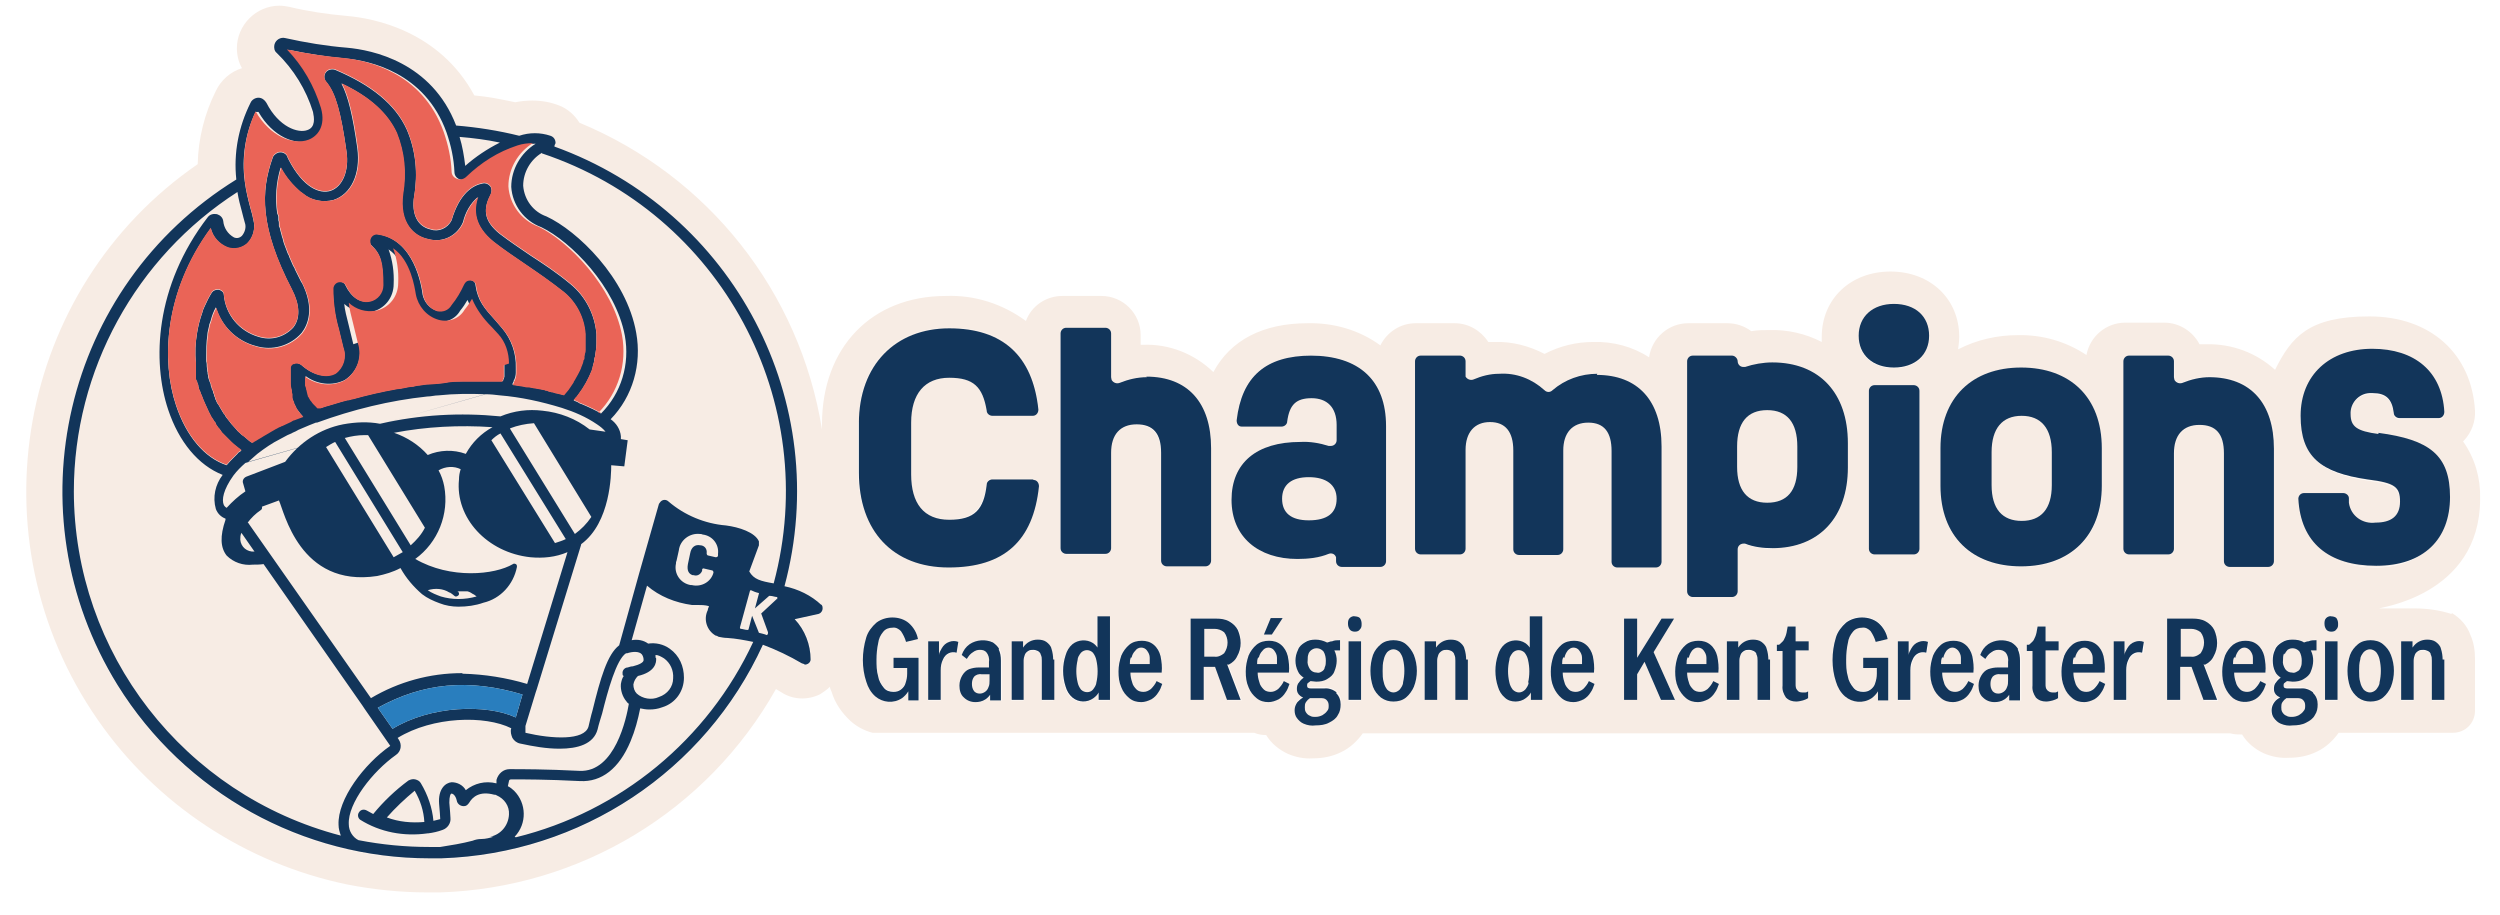 <svg xmlns="http://www.w3.org/2000/svg" xmlns:xlink="http://www.w3.org/1999/xlink" id="Group_412" viewBox="0 0 440.1 161"><defs><style> .st0 { fill: none; } .st1 { fill: #297ebe; } .st2 { fill: #f7ece4; } .st3 { fill: #12355a; } .st4 { fill: #ea6457; } .st5 { clip-path: url(#clippath); } </style><clipPath id="clippath"><rect class="st0" x="4.7" y=".7" width="432" height="156.4"></rect></clipPath></defs><g class="st5"><g id="Group_411"><path id="Path_204" class="st2" d="M430,114.2c.2.6.3,1.3.3,1.9v7.1h-2.2v-6.9c0-.4,0-.7-.2-1.1,0-.3-.3-.5-.5-.6-.2-.1-.5-.2-.8-.2-.3,0-.6,0-.9.2-.3.2-.5.4-.6.7-.1.3-.2.6-.2,1v6.9h-2.2v-10.3h2v1.1c.6-.9,1.5-1.4,2.6-1.4.5,0,1.1.1,1.5.4.4.3.8.7.9,1.2"></path><path id="Path_205" class="st2" d="M157.2,115.6h4.4v7.7h-1.8v-1.6c-.3.5-.7.9-1.1,1.2-1.5,1-3.4.8-4.7-.3-.8-.7-1.3-1.6-1.6-2.6-.4-1.2-.6-2.5-.6-3.8,0-1.3.2-2.7.6-4,.3-1,1-1.9,1.8-2.6.8-.6,1.8-.9,2.8-.9,1,0,2.1.3,2.9,1,.8.7,1.4,1.7,1.6,2.8l-2.1.5c-.2-.7-.5-1.3-.9-1.9-.4-.4-.9-.7-1.5-.6-.6,0-1.2.2-1.6.7-.5.6-.8,1.2-.9,2-.2.9-.3,1.9-.3,2.9,0,1,0,2,.3,3,.1.7.5,1.4,1,2,.4.5,1,.7,1.7.7.5,0,.9-.1,1.3-.4.4-.3.7-.7.8-1.1.2-.6.3-1.1.3-1.7v-1h-2.4v-1.8Z"></path><path id="Path_206" class="st2" d="M168.7,113l-.3,1.9c-1-.3-2,.2-2.4,1.2-.3.6-.4,1.2-.4,1.9v5.2h-2.2v-10.3h1.9v2.4c0-.4.3-.8.5-1.2.3-.5.7-.9,1.3-1.1.5-.2,1.1-.2,1.6,0"></path><path id="Path_207" class="st2" d="M175.9,114.3c.3.6.4,1.3.4,2v7h-1.9v-1c-.2.3-.5.6-.8.8-.5.3-1.1.5-1.8.5-.7,0-1.5-.3-2-.8-.5-.6-.8-1.4-.8-2.1,0-.6.1-1.2.5-1.8.3-.5.7-.8,1.2-1.1.5-.2,1.1-.3,1.7-.3h1.8v-1c0-.6-.1-1.1-.4-1.6-.3-.3-.8-.5-1.2-.5-.4,0-.9.1-1.2.4-.4.3-.8.7-1.1,1.2l-.9-.7c.2-.8.7-1.5,1.4-1.9,1.2-.8,2.8-1,4.1-.3.5.3.9.7,1.1,1.2"></path><path id="Path_208" class="st2" d="M151.2,83.1v-8.7c0-10.3,6.1-16.7,15.9-16.7s14.8,4.7,15.7,14.3c0,.6-.4,1.1-.9,1.1,0,0,0,0,0,0h-7.1c-.5,0-1-.4-1-.9-.7-4.2-2.4-5.8-6.6-5.8s-6.7,2.8-6.7,7.9v9.1c0,5.1,2.4,8,6.7,8s6-1.8,6.6-6.2c0-.5.5-.9,1-.9h7.1c.6,0,1,.5,1,1.1,0,0,0,0,0,0-1,9.6-6.4,14.3-15.9,14.3s-15.8-6.4-15.8-16.7"></path><path id="Path_209" class="st2" d="M185.3,114.2c.2.6.3,1.3.3,1.9v7.1h-2.2v-6.9c0-.4,0-.7-.2-1.1,0-.2-.3-.5-.5-.6-.2-.1-.5-.2-.8-.2-.3,0-.6,0-.9.2-.3.2-.5.4-.6.7-.1.3-.2.6-.2,1v6.9h-2.2v-10.3h2v1.1c.6-.9,1.5-1.4,2.6-1.4.5,0,1.1.1,1.5.4.4.3.8.7.9,1.2"></path><path id="Path_210" class="st2" d="M193.2,108.5h2.2v14.7h-2v-1.3c-.2.4-.5.7-.9,1-1.1.8-2.6.8-3.7-.1-.6-.5-1-1.2-1.2-1.9-.6-1.8-.6-3.8,0-5.6.2-.7.7-1.4,1.2-1.9,1-.8,2.5-.9,3.6-.2.3.2.6.5.8.8v-5.5Z"></path><path id="Path_211" class="st2" d="M204.5,118.2h-5.5c0,.6.1,1.1.3,1.7.1.5.4,1,.8,1.3.3.3.8.4,1.2.4.5,0,.9-.2,1.3-.5.4-.4.8-.9,1-1.4l1,.5c-.1.5-.4,1-.7,1.5-.3.5-.7.9-1.2,1.2-.5.3-1.2.5-1.8.5-.8,0-1.5-.2-2.1-.7-.6-.5-1.1-1.2-1.4-1.9-.3-.9-.5-1.9-.5-2.8,0-1,.1-1.9.5-2.8.3-.7.8-1.4,1.4-1.9.6-.5,1.4-.7,2.2-.7.8,0,1.5.2,2.1.7.6.5,1,1.2,1.2,2,.3.9.3,1.9.2,2.9"></path><path id="Path_212" class="st2" d="M212.3,99.8h-6.8c-.6,0-1-.5-1-1h0v-19c0-3.3-1.5-5-4.3-5s-4.5,1.8-4.5,5v16.8c0,.6-.5,1-1,1h-6.9c-.6,0-1-.5-1-1h0v-37.8c0-.6.5-1,1-1h6.9c.6,0,1,.5,1,1h0v7.7c0,.6.5,1,1,1,.2,0,.3,0,.5-.1,1.5-.7,3.2-1,4.8-1,7.3,0,11.4,4.6,11.4,12.6v19.8c0,.6-.5,1-1,1h0"></path><path id="Path_213" class="st2" d="M216.1,117l2.4,6.3h-2.4l-2.1-5.8h-2v5.8h-2.3v-14.3h4.5c.8,0,1.6.2,2.3.5.6.3,1.1.9,1.5,1.5.4.7.5,1.5.5,2.3,0,.8-.2,1.6-.6,2.3-.4.6-.9,1.1-1.5,1.5,0,0-.1,0-.2,0"></path><path id="Path_214" class="st2" d="M223.9,111.7h-1.4l1.2-2.9h2l-1.9,2.9Z"></path><path id="Path_215" class="st2" d="M226.9,118.2h-5.5c0,.6.1,1.1.3,1.7.1.5.4,1,.8,1.3.3.3.8.4,1.2.4.5,0,.9-.2,1.3-.5.4-.4.8-.9,1-1.4l1,.5c-.1.5-.4,1-.7,1.5-.3.5-.7.9-1.2,1.2-.5.3-1.2.5-1.8.5-.8,0-1.5-.2-2.1-.7-.6-.5-1.1-1.2-1.4-1.9-.3-.9-.5-1.9-.5-2.8,0-1,.1-1.9.5-2.8.3-.7.8-1.4,1.4-1.9.6-.5,1.4-.7,2.2-.7.8,0,1.5.2,2.1.7.6.5,1,1.2,1.2,2,.3.9.3,1.9.2,2.9"></path><path id="Path_216" class="st2" d="M235.3,121.9c.5.5.8,1.2.8,2,0,.7-.2,1.3-.5,1.9-.4.6-.9,1-1.5,1.3-.8.3-1.6.5-2.4.5-.7,0-1.4,0-2.1-.3-.5-.2-.9-.5-1.2-1-.3-.4-.4-.9-.4-1.4,0-.5.2-1,.5-1.4.3-.3.6-.6,1-.8-.2,0-.3-.2-.5-.3-.4-.3-.6-.7-.6-1.2,0-.4.1-.8.4-1.2.2-.3.5-.6.8-.8-.4-.3-.8-.7-1-1.1-.6-1.2-.6-2.6,0-3.8.3-.5.7-1,1.2-1.3.6-.3,1.3-.5,1.9-.5.7,0,1.4.1,2,.5,0,0,0,0,.1,0,.2-.1.5-.2.8-.2.5-.1,1-.2,1.4-.2v1.8h-1c.5,1.2.5,2.5,0,3.7-.3.5-.7,1-1.2,1.3-.6.3-1.3.5-2,.5-.3,0-.7,0-1-.1-.1.1-.3.2-.4.3-.1.1-.2.3-.2.5,0,.2,0,.3.2.4.2.1.4.1.6.1h2.2c.8,0,1.6.2,2.2.7"></path><path id="Path_217" class="st2" d="M239.4,108.8c.2.3.3.6.3,1,0,.4,0,.7-.3,1-.2.3-.5.4-.9.4-.3,0-.7-.1-.9-.4-.2-.3-.3-.6-.3-1,0-.3,0-.7.3-1,.2-.2.6-.4.9-.3.3,0,.7.1.9.3"></path><rect id="Rectangle_150" class="st2" x="237.4" y="112.9" width="2.2" height="10.3"></rect><path id="Path_218" class="st2" d="M243.2,99.8h-6.8c-.6,0-1-.5-1-1h0v-.3c0-.6-.5-1-1-1-.1,0-.3,0-.4,0-1.8.6-3.7.9-5.5.9-6.9,0-11.6-4.2-11.6-10.4s4.4-10.2,12.1-10.2c1.7,0,3.4.2,5,.7.5.2,1.1,0,1.3-.6,0-.1,0-.2,0-.4v-2.7c0-3.1-1.5-4.7-4.4-4.7s-3.9,1.1-4.3,4.1c0,.5-.5.9-1,.9h-6.9c-.6,0-1-.5-1-1,0,0,0,0,0-.1.8-7.7,5.1-11.4,13.2-11.4s13.3,4.4,13.3,12.4v23.8c0,.6-.5,1-1,1h0"></path><path id="Path_219" class="st2" d="M248.9,115.3c.7,1.8.7,3.8,0,5.6-.3.7-.8,1.4-1.4,1.9-.6.5-1.4.7-2.2.7-.8,0-1.6-.2-2.2-.7-.6-.5-1.1-1.1-1.4-1.9-.6-1.8-.6-3.8,0-5.6.3-.8.8-1.4,1.4-1.9.7-.5,1.4-.7,2.2-.7.8,0,1.6.2,2.2.7.6.5,1.1,1.2,1.4,1.9"></path><path id="Path_220" class="st2" d="M258.1,114.2c.2.6.3,1.3.3,1.9v7.1h-2.2v-6.9c0-.4,0-.7-.2-1.1,0-.2-.3-.5-.5-.6-.2-.1-.5-.2-.8-.2-.3,0-.6,0-.9.2-.3.2-.5.4-.6.7-.1.3-.2.6-.2,1v6.9h-2.2v-10.3h2v1.1c.6-.9,1.5-1.4,2.6-1.4.5,0,1.1.1,1.5.4.4.3.8.7.9,1.2"></path><path id="Path_221" class="st2" d="M269.3,108.5h2.2v14.7h-2v-1.3c-.2.4-.5.7-.9,1-.5.4-1.1.6-1.8.6-.7,0-1.4-.2-1.9-.7-.6-.5-1-1.2-1.2-1.9-.6-1.8-.6-3.8,0-5.6.2-.7.6-1.4,1.2-1.9,1-.8,2.5-.9,3.6-.2.3.2.6.5.8.8v-5.5Z"></path><path id="Path_222" class="st2" d="M280.7,118.2h-5.5c0,.6.1,1.1.3,1.7.1.5.4,1,.8,1.3.3.3.8.4,1.2.4.5,0,.9-.2,1.3-.5.4-.4.8-.9,1-1.4l1,.5c-.1.5-.4,1-.7,1.5-.3.5-.7.9-1.2,1.2-.5.3-1.2.5-1.8.5-.8,0-1.5-.2-2.1-.7-.6-.5-1.1-1.2-1.4-1.9-.3-.9-.5-1.9-.5-2.8,0-1,.1-1.9.5-2.8.3-.7.8-1.4,1.4-1.9.6-.5,1.4-.7,2.2-.7.8,0,1.5.2,2.1.7.6.5,1,1.2,1.2,2,.3.9.3,1.9.2,2.9"></path><path id="Path_223" class="st2" d="M291.5,99.7h-6.8c-.6,0-1-.5-1-1v-19.5c0-3.3-1.4-5-4.1-5s-4.4,1.8-4.4,4.9v17.4c0,.6-.5,1-1,1h-6.8c-.6,0-1-.5-1-1v-17.4c0-3.3-1.3-5-4.1-5s-4.3,1.8-4.3,4.9v17.4c0,.6-.5,1-1,1h-6.9c-.6,0-1-.5-1-1v-33c0-.6.5-1,1-1h6.9c.6,0,1,.5,1,1v2.3c0,.6.5,1,1,1,.1,0,.3,0,.4,0,1.4-.7,3-1,4.5-1,2.9-.1,5.8.9,8,2.9.4.4,1,.4,1.4,0,2.2-1.9,5-3,7.9-2.9,7.2,0,11.4,4.5,11.4,12.6v20.3c0,.6-.5,1-1,1"></path><path id="Path_224" class="st2" d="M291.1,114.8l3.8,8.5h-2.4l-2.9-6.7-1.3,2.2v4.5h-2.3v-14.3h2.3v6.9l4.3-6.9h2.2l-3.6,5.9Z"></path><path id="Path_225" class="st2" d="M302.5,118.2h-5.5c0,.6.1,1.1.3,1.7.1.5.4,1,.8,1.3.3.3.8.4,1.2.4.5,0,.9-.2,1.3-.5.4-.4.8-.9,1-1.4l1,.5c-.1.5-.4,1-.7,1.5-.3.5-.7.9-1.2,1.2-.5.3-1.2.5-1.8.5-.8,0-1.5-.2-2.1-.7-.6-.5-1.1-1.2-1.4-1.9-.3-.9-.5-1.9-.5-2.8,0-1,.1-1.9.5-2.8.3-.7.8-1.4,1.4-1.9.6-.5,1.4-.7,2.2-.7.8,0,1.5.2,2.1.7.6.5,1,1.2,1.2,2,.3.9.3,1.9.2,2.9"></path><path id="Path_226" class="st2" d="M311.3,114.2c.2.6.3,1.3.3,1.9v7.1h-2.2v-6.9c0-.4,0-.7-.2-1.1,0-.3-.3-.5-.5-.6-.2-.1-.5-.2-.8-.2-.3,0-.6,0-.9.2-.3.2-.5.4-.6.7-.1.3-.2.6-.2,1v6.9h-2.2v-10.3h2v1.1c.6-.9,1.5-1.4,2.6-1.4.5,0,1.1.1,1.5.4.4.3.8.7.9,1.2"></path><path id="Path_227" class="st2" d="M318.2,121.7v1.2c-.2.2-.5.3-.8.4-.4.1-.8.2-1.2.2-.7,0-1.3-.2-1.8-.7-.4-.6-.7-1.3-.6-2.1v-6.1h-1v-1.1h.4c.3-.3.6-.5.8-.8.2-.4.4-.8.5-1.3l.2-1.1h1.4v2.6h2.3v1.6h-2.3v5.9c0,.4,0,.8.3,1.1.2.3.5.4.9.4.2,0,.3,0,.5,0,.2,0,.4-.1.5-.2"></path><path id="Path_228" class="st2" d="M325.3,82.3c0,8.8-5,14.2-13.3,14.2-1.6,0-3.3-.3-4.8-.8-.5-.2-1.1,0-1.3.6,0,.1,0,.2,0,.3v7.4c0,.6-.5,1-1,1h-6.9c-.6,0-1-.5-1-1v-40.5c0-.6.5-1,1-1h6.9c.6,0,1,.5,1,1s.5,1,1,1c.1,0,.2,0,.3,0,1.5-.6,3.2-.8,4.8-.8,8.3,0,13.3,5.5,13.3,14.2v4.3Z"></path><path id="Path_229" class="st2" d="M328,115.6h4.4v7.7h-1.8v-1.6c-.3.5-.7.9-1.1,1.2-1.5,1-3.4.8-4.7-.3-.8-.7-1.3-1.6-1.6-2.6-.4-1.2-.6-2.5-.6-3.8,0-1.3.2-2.7.6-4,.3-1,1-1.9,1.8-2.6.8-.6,1.8-.9,2.8-.9,1,0,2.1.3,2.9,1,.8.7,1.4,1.7,1.6,2.8l-2.1.5c-.2-.7-.5-1.3-.9-1.9-.4-.4-.9-.7-1.5-.6-.6,0-1.2.2-1.6.7-.5.6-.8,1.2-.9,2-.2.9-.3,1.9-.3,2.9,0,1,0,2,.3,3,.1.7.5,1.4,1,2,.4.5,1,.7,1.7.7.5,0,.9-.1,1.3-.4.4-.3.7-.7.8-1.1.2-.6.3-1.1.3-1.7v-1h-2.4v-1.8Z"></path><path id="Path_230" class="st2" d="M330,97.7c-.6,0-1-.5-1-1v-27.8c0-.6.5-1,1-1h6.9c.6,0,1,.5,1,1v27.8c0,.6-.5,1-1,1h-6.9Z"></path><path id="Path_231" class="st2" d="M339.7,59.1c0,3.4-2.4,5.6-6.2,5.6s-6.2-2.2-6.2-5.6,2.5-5.6,6.2-5.6,6.2,2.2,6.2,5.6"></path><path id="Path_232" class="st2" d="M339.4,113l-.3,1.9c-1-.3-2,.2-2.4,1.2-.3.6-.4,1.2-.4,1.9v5.2h-2.2v-10.3h1.9v2.4c0-.4.3-.8.5-1.2.3-.5.7-.9,1.3-1.1.5-.2,1.1-.2,1.6,0"></path><path id="Path_233" class="st2" d="M347.4,118.2h-5.5c0,.6.1,1.1.3,1.7.1.5.4,1,.8,1.3.3.3.8.4,1.2.4.5,0,.9-.2,1.3-.5.4-.4.8-.9,1-1.4l1,.5c-.1.5-.4,1-.7,1.5-.3.5-.7.9-1.2,1.2-.5.3-1.2.5-1.8.5-.8,0-1.5-.2-2.1-.7-.6-.5-1.1-1.2-1.4-1.9-.3-.9-.5-1.9-.5-2.8,0-1,.1-1.9.5-2.8.3-.7.8-1.4,1.4-1.9.6-.5,1.4-.7,2.2-.7.8,0,1.5.2,2.1.7.6.5,1,1.2,1.2,2,.3.9.3,1.9.2,2.9"></path><path id="Path_234" class="st2" d="M355.3,114.3c.3.6.4,1.3.4,2v7h-1.9v-1c-.2.3-.5.6-.8.8-.5.3-1.1.5-1.8.5-.7,0-1.5-.3-2-.8-.5-.6-.8-1.4-.8-2.1,0-.6.1-1.2.5-1.8.3-.5.7-.8,1.2-1.1.5-.2,1.1-.3,1.7-.3h1.8v-1c0-.6,0-1.1-.4-1.6-.3-.3-.8-.5-1.3-.5-.4,0-.9.2-1.2.4-.4.3-.8.7-1.1,1.2l-.9-.7c.2-.8.7-1.5,1.4-1.9,1.2-.8,2.8-1,4.1-.3.5.3.9.7,1.2,1.2"></path><path id="Path_235" class="st2" d="M362.2,121.7v1.2c-.2.2-.5.3-.8.4-.4.1-.8.2-1.2.2-.7,0-1.3-.2-1.8-.7-.4-.6-.7-1.3-.6-2.1v-6.1h-1v-1.1h.4c.3-.3.6-.5.8-.8.2-.4.4-.8.5-1.3l.2-1.1h1.4v2.6h2.3v1.6h-2.3v5.9c0,.4,0,.8.3,1.1.2.2.5.4.9.4.2,0,.3,0,.5,0,.2,0,.4-.1.5-.2"></path><path id="Path_236" class="st2" d="M355.8,99.8c-8.6,0-14.2-5.3-14.2-14.2v-6.6c0-9,5.6-14.2,14.2-14.2s14.2,5.3,14.2,14.2v6.6c0,9-5.6,14.2-14.2,14.2"></path><path id="Path_237" class="st2" d="M370.6,118.2h-5.5c0,.6.1,1.1.3,1.7.1.5.4,1,.8,1.3.3.3.8.4,1.2.4.5,0,.9-.2,1.3-.5.4-.4.8-.9,1-1.4l1,.5c-.1.5-.4,1-.7,1.5-.3.5-.7.9-1.2,1.2-.5.3-1.2.5-1.8.5-.8,0-1.5-.2-2.1-.7-.6-.5-1.1-1.1-1.4-1.9-.3-.9-.5-1.9-.5-2.8,0-1,.1-1.9.5-2.8.3-.7.8-1.4,1.4-1.9.6-.5,1.4-.7,2.2-.7.8,0,1.5.2,2.1.7.6.5,1,1.2,1.2,2,.3.9.3,1.9.2,2.9"></path><path id="Path_238" class="st2" d="M377.4,113l-.3,1.9c-1-.3-2,.2-2.4,1.2-.3.6-.4,1.2-.4,1.9v5.2h-2.2v-10.3h1.9v2.4c0-.4.3-.8.5-1.2.3-.5.7-.9,1.3-1.1.5-.2,1.1-.2,1.6,0"></path><path id="Path_239" class="st2" d="M388,117l2.4,6.3h-2.4l-2.1-5.8h-2v5.8h-2.3v-14.3h4.5c.8,0,1.6.2,2.3.5.6.3,1.1.9,1.5,1.5.4.7.5,1.5.5,2.3,0,.8-.2,1.6-.6,2.3-.4.6-.9,1.1-1.5,1.5,0,0-.1,0-.2,0"></path><path id="Path_240" class="st2" d="M398.8,118.2h-5.5c0,.6.1,1.1.3,1.7.1.5.4,1,.8,1.3.3.3.8.4,1.2.4.5,0,.9-.2,1.3-.5.4-.4.8-.9,1-1.4l1,.5c-.1.5-.4,1-.7,1.5-.3.5-.7.9-1.2,1.2-1.2.7-2.7.6-3.9-.2-.6-.5-1.1-1.2-1.4-1.9-.3-.9-.5-1.9-.5-2.8,0-1,.1-1.9.5-2.8.3-.7.8-1.4,1.4-1.9.6-.5,1.4-.7,2.2-.7.8,0,1.5.2,2.1.7.6.5,1,1.2,1.2,2,.3.9.3,1.9.2,2.9"></path><path id="Path_241" class="st2" d="M399.4,99.8h-6.8c-.6,0-1-.5-1-1v-19c0-3.3-1.5-5-4.3-5s-4.5,1.8-4.5,5v16.8c0,.6-.5,1-1,1h-6.9c-.6,0-1-.5-1-1v-33c0-.6.5-1,1-1h6.9c.6,0,1,.5,1,1v2.8c0,.6.5,1,1,1,.2,0,.3,0,.5-.1,1.5-.7,3.2-1,4.8-1,7.3,0,11.4,4.6,11.4,12.6v19.8c0,.6-.5,1-1,1"></path><path id="Path_242" class="st2" d="M407.2,121.9c.5.5.8,1.2.8,2,0,.7-.2,1.3-.5,1.9-.4.6-.9,1-1.5,1.3-.8.3-1.6.5-2.4.5-.7,0-1.4,0-2.1-.3-.5-.2-.9-.5-1.2-1-.3-.4-.4-.9-.4-1.4,0-.5.2-1,.5-1.4.3-.3.6-.6,1-.8-.2,0-.3-.2-.5-.3-.4-.3-.6-.7-.6-1.2,0-.4.1-.8.4-1.2.2-.3.5-.6.8-.8-.4-.3-.8-.7-1-1.1-.3-.6-.4-1.2-.4-1.9,0-.7.1-1.3.4-1.9.3-.5.7-1,1.2-1.3.6-.3,1.3-.5,1.9-.5.7,0,1.4.1,2,.5h0c.2,0,.5-.1.8-.2.5-.1,1-.2,1.4-.2v1.8h-1c.5,1.2.5,2.5,0,3.7-.3.5-.7,1-1.2,1.3-.6.3-1.3.5-2,.5-.3,0-.7,0-1-.1-.1,0-.3.2-.4.3-.1.1-.2.3-.2.5,0,.2,0,.3.2.4.2,0,.4.1.6.1h2.2c.8,0,1.6.2,2.2.7"></path><path id="Path_243" class="st2" d="M411.3,108.8c.2.3.3.6.3,1,0,.4,0,.7-.3,1-.2.3-.5.4-.9.4-.3,0-.7-.1-.9-.4-.2-.3-.3-.6-.3-1,0-.3,0-.7.3-1,.2-.2.6-.4.9-.3.3,0,.7.1.9.3"></path><rect id="Rectangle_151" class="st2" x="409.3" y="112.9" width="2.2" height="10.3"></rect><path id="Path_244" class="st2" d="M420.9,115.3c.7,1.8.7,3.8,0,5.6-.3.7-.8,1.4-1.4,1.9-.6.5-1.4.7-2.2.7-.8,0-1.6-.2-2.2-.7-.6-.5-1.1-1.1-1.4-1.9-.6-1.8-.6-3.8,0-5.6.3-.8.8-1.4,1.4-1.9.7-.5,1.4-.7,2.2-.7.8,0,1.6.2,2.2.7.6.5,1.1,1.2,1.4,1.9"></path><path id="Path_245" class="st2" d="M418.2,99.8c-8.4,0-13.3-4-13.7-11.8,0-.6.4-1.1,1-1.1,0,0,0,0,0,0h6.9c.5,0,1,.4,1,.9,0,2.3,1.7,4.2,4,4.3.3,0,.5,0,.8,0,2.6,0,4.3-1.4,4.3-3.7s-.9-3.3-5.7-3.9c-8.3-1.2-11.8-4.5-11.8-11.2s5-11.8,12.6-11.8,12.3,4,12.7,11.1c0,.6-.4,1.1-1,1.1,0,0,0,0,0,0h-6.9c-.5,0-1-.4-1-.9-.3-2.6-1.4-3.5-3.7-3.5-1.9-.2-3.7,1.1-3.9,3,0,.2,0,.4,0,.6,0,2.2,1,3,4.9,3.5,9,1.2,12.6,4.5,12.6,11.3s-5.1,12.1-13,12.1"></path><path id="Path_246" class="st2" d="M431.6,108.1c-2.1-.7-4.4-1-6.7-1h-6c-.7-.1,17.7-2,17.7-19.3.1-3.6-.9-7.1-3-10.1,0,0,.2-.2.2-.2,1.3-1.4,2-3.3,1.9-5.2-.6-10.1-7.9-16.6-18.6-16.6s-13.7,3.6-16.6,9.4c-3.3-3-7.6-4.6-12.1-4.5-.4,0-.8,0-1.2,0-1.2-2.3-3.6-3.8-6.2-3.8h-6.9c-3.3,0-6.2,2.4-6.8,5.7-3.6-2.4-7.8-3.6-12.1-3.5-3.6,0-7.2.8-10.5,2.5.1-.7.2-1.5.2-2.2,0-6.7-5.1-11.5-12.1-11.5s-12.1,4.8-12.1,11.5,0,.6,0,.9c-2.9-1.5-6.1-2.2-9.3-2.1-1,0-2,0-3.1.2-1.2-.9-2.7-1.4-4.2-1.4h-6.9c-3.5,0-6.4,2.6-6.9,6-2.9-1.9-6.4-2.8-9.8-2.7-3,0-5.9.7-8.6,2.1-2.7-1.4-5.7-2.2-8.8-2.1-.4,0-.8,0-1.1,0-1.3-2-3.5-3.3-5.9-3.3h-6.9c-2.6,0-5,1.5-6.2,3.9-3.7-2.7-8.2-4-12.8-3.9-7.9,0-13.6,3-16.6,8.6-3.3-3.2-7.8-5-12.4-4.8h-.4v-1.7c0-3.8-3.1-6.9-6.9-6.9h-6.9c-2.8,0-5.4,1.7-6.4,4.4-4.1-3-9-4.6-14.1-4.4-13.1,0-21.8,9.1-21.8,22.6v.9c-3.9-24.2-20-44.6-42.7-54-.8-1.3-2-2.4-3.5-3-1.5-.6-3.1-.9-4.8-.9-1,0-2,.1-3,.3-2.4-.5-4.8-1-7.2-1.2-6.1-11.3-17.6-13.6-22.5-14-3.4-.3-6.8-.8-10.1-1.6-.6-.1-1.1-.2-1.7-.2-4.1,0-7.5,3.4-7.5,7.5,0,1.2.3,2.5.9,3.5-2,.6-3.7,2.1-4.6,4-2,4-3.1,8.4-3.2,12.9C3,50.8-5,94.7,17.2,126.7c10.3,14.9,26.1,25.3,43.9,29,4.6.9,9.4,1.4,14.1,1.4.8,0,1.5,0,2.2,0h.1c24.6-.8,47-14.3,59.1-35.8.3.2.7.4,1,.6,2,1.3,4.6,1.4,6.8.3h0c.6-.4,1.2-.8,1.7-1.3,0,.3.2.6.3.9.6,2,1.8,3.7,3.3,5.1,1.1,1,2.4,1.7,3.9,2.1h67.2c.7.3,1.4.4,2.1.4.9,1.5,2.3,2.6,3.8,3.3,1.4.6,2.9.9,4.4.8,1.7,0,3.4-.3,5-1.1,1.5-.7,2.8-1.9,3.8-3.3h152.7c.7.2,1.4.2,2.1.2.9,1.5,2.3,2.6,3.8,3.3,1.4.6,2.9.9,4.4.8,1.7,0,3.4-.3,5-1.1,1.5-.7,2.8-1.9,3.8-3.3h20.1c2.2,0,3.9-1.7,3.9-3.9v-9.1c0-1.4-.2-2.9-.8-4.2-.6-1.7-1.8-3-3.3-3.9M151.2,74.4c0-10.3,6.1-16.7,15.9-16.7s14.8,4.7,15.7,14.3c0,.6-.4,1.1-.9,1.1,0,0,0,0,0,0h-7.2c-.5,0-1-.4-1-.9-.7-4.2-2.4-5.8-6.6-5.8s-6.7,2.8-6.7,7.9v9.1c0,5.1,2.4,8,6.7,8s6-1.8,6.6-6.2c0-.5.5-.9,1-.9h7.1c.6,0,1,.5,1,1.1,0,0,0,0,0,0-1,9.6-6.4,14.3-15.9,14.3s-15.8-6.4-15.8-16.7v-8.7ZM144.8,107.4c-.1.3-.4.6-.7.7l-4.1.9c1.8,1.9,2.8,4.5,2.8,7.1,0,.5-.5,1-1.1.9-.2,0-.3,0-.5-.1-2.1-1.4-4.4-2.5-6.9-3.3h0c-10.2,22.2-32.1,36.8-56.6,37.6h0c-.7,0-1.4,0-2.1,0-35.7,0-64.6-28.9-64.6-64.6,0-22.3,11.5-43.1,30.5-54.9h0c-.5-4.6.4-9.3,2.5-13.5.3-.6.8-.9,1.4-.9h0c.6,0,1.1.3,1.4.9,2.1,4.3,5.5,5.4,7.2,4.8,1.5-.6,1.3-2.3,1-3.2-1.2-4-3.4-7.5-6.4-10.4-.6-.6-.6-1.6,0-2.2.4-.4.9-.5,1.4-.4,3.6.8,7.2,1.4,10.9,1.7,4.4.4,14.9,2.6,19.2,13.7h0c3.8.3,7.5.9,11.1,1.8,1.8-.6,3.8-.6,5.5,0,.5.2.9.8.9,1.3,0,.2,0,.4-.2.6h0c31.5,11.4,49.1,45,40.5,77.5h0c2.4.5,4.7,1.6,6.5,3.3.2.3.3.6.2,1M161.7,123.3h-1.8v-1.6c-.3.5-.7.9-1.1,1.2-1.5,1-3.4.8-4.7-.3-.8-.7-1.3-1.6-1.6-2.6-.4-1.2-.6-2.5-.6-3.8,0-1.3.2-2.7.6-4,.3-1,1-1.9,1.8-2.6.8-.6,1.8-.9,2.8-.9,1,0,2.1.3,2.9,1,.8.7,1.4,1.7,1.6,2.8l-2.1.5c-.2-.7-.5-1.3-.9-1.9-.4-.4-.9-.7-1.5-.7-.6,0-1.2.2-1.6.7-.5.6-.8,1.2-.9,2-.2.9-.3,1.9-.3,2.9,0,1,0,2,.3,3,.1.7.5,1.4,1,2,.4.5,1,.7,1.7.7.5,0,.9-.1,1.3-.4.4-.3.7-.7.8-1.1.2-.6.3-1.1.3-1.7v-1h-2.4v-1.8h4.4v7.7ZM168.4,115c-1-.3-2,.2-2.4,1.2-.3.6-.4,1.2-.4,1.9v5.2h-2.2v-10.3h1.9v2.4c0-.4.3-.8.5-1.2.3-.5.7-.9,1.3-1.1.5-.2,1.1-.2,1.6,0l-.3,1.9ZM176.3,123.3h-1.9v-1c-.2.3-.5.6-.8.8-.5.3-1.1.5-1.8.5-.7,0-1.5-.3-2-.8-.5-.6-.8-1.4-.8-2.1,0-.6.1-1.2.5-1.8.3-.5.7-.8,1.2-1.1.5-.2,1.1-.3,1.7-.3h1.8v-1c0-.6-.1-1.1-.4-1.6-.3-.3-.8-.5-1.2-.5-.4,0-.9.1-1.2.4-.4.3-.8.7-1.1,1.2l-.9-.7c.2-.8.7-1.5,1.4-1.9,1.2-.8,2.8-1,4.1-.3.5.3.9.7,1.1,1.2.3.6.4,1.3.4,2v7ZM185.6,123.3h-2.2v-6.9c0-.4,0-.7-.2-1.1,0-.2-.3-.5-.5-.6-.2-.1-.5-.2-.8-.2-.3,0-.6,0-.9.2-.3.2-.5.4-.6.7-.1.3-.2.6-.2,1v6.9h-2.2v-10.3h2.1v1.1c.6-.9,1.5-1.4,2.6-1.4.5,0,1.1.1,1.5.4.4.3.8.7.9,1.2.2.6.3,1.3.3,1.9v7.1ZM195.3,123.3h-2v-1.3c-.2.4-.5.7-.9,1-1.1.8-2.6.8-3.7-.1-.6-.5-1-1.2-1.2-1.9-.6-1.8-.6-3.8,0-5.6.2-.7.7-1.4,1.2-1.9,1-.8,2.5-.9,3.6-.2.3.2.6.5.8.8v-5.5h2.2v14.7ZM199.3,120c.1.5.4,1,.8,1.3.3.3.8.4,1.2.4.5,0,.9-.2,1.3-.5.4-.4.8-.9,1-1.4l1,.5c-.1.5-.4,1-.7,1.5-.3.5-.7.9-1.2,1.2-.5.3-1.2.5-1.8.5-.8,0-1.5-.2-2.1-.7-.6-.5-1.1-1.2-1.4-1.9-.3-.9-.5-1.9-.5-2.8,0-1,.1-1.9.5-2.8.3-.7.8-1.4,1.4-1.9.6-.5,1.4-.7,2.2-.7.8,0,1.5.2,2.1.7.6.5,1,1.2,1.2,2,.3.9.3,1.9.2,2.9h-5.5c0,.6.1,1.1.3,1.7M204.4,98.8v-19c0-3.3-1.5-5-4.3-5s-4.5,1.8-4.5,5v16.8c0,.6-.5,1-1,1h-6.9c-.6,0-1-.5-1-1v-37.8c0-.6.5-1,1-1h6.9c.6,0,1,.5,1,1v7.7c0,.6.5,1,1,1,.2,0,.3,0,.5-.1,1.5-.7,3.2-1,4.8-1,7.3,0,11.4,4.6,11.4,12.6v19.8c0,.6-.5,1-1,1h-6.8c-.6,0-1-.5-1-1M216.1,123.2l-2.1-5.8h-2v5.8h-2.3v-14.3h4.5c.8,0,1.6.2,2.3.5.6.3,1.1.9,1.5,1.5.4.7.5,1.5.5,2.3,0,.8-.2,1.6-.6,2.3-.4.6-.9,1.1-1.5,1.5,0,0-.1,0-.2,0l2.4,6.3h-2.4ZM221.7,120c.1.5.4,1,.8,1.3.3.3.8.4,1.2.4.5,0,.9-.2,1.3-.5.4-.4.8-.9,1-1.4l1,.5c-.1.5-.4,1-.7,1.5-.3.5-.7.9-1.2,1.2-.5.3-1.2.5-1.8.5-.8,0-1.5-.2-2.1-.7-.6-.5-1.1-1.2-1.4-1.9-.3-.9-.5-1.9-.5-2.8,0-1,.1-1.9.5-2.8.3-.7.8-1.4,1.4-1.9.6-.5,1.4-.7,2.2-.7.8,0,1.5.2,2.1.7.6.5,1,1.2,1.2,2,.3.9.3,1.9.2,2.9h-5.5c0,.6.1,1.1.3,1.7M222.5,111.7l1.2-2.9h2l-1.9,2.9h-1.4ZM235.5,125.8c-.4.6-.9,1-1.5,1.3-.8.3-1.6.5-2.4.5-.7,0-1.4,0-2.1-.3-.5-.2-.9-.5-1.2-1-.3-.4-.4-.9-.4-1.4,0-.5.2-1,.5-1.4.3-.3.6-.6,1-.8-.2,0-.3-.2-.5-.3-.4-.3-.6-.7-.6-1.2,0-.4.1-.8.4-1.2.2-.3.5-.6.8-.8-.4-.3-.8-.7-1-1.1-.6-1.2-.6-2.6,0-3.8.3-.5.7-1,1.2-1.3.6-.3,1.3-.5,1.9-.5.7,0,1.4.1,2,.5,0,0,0,0,.1,0,.2-.1.5-.2.8-.2.5-.1,1-.2,1.4-.2v1.8h-1c.5,1.2.5,2.5,0,3.6-.3.5-.7,1-1.2,1.3-.6.3-1.3.5-2,.5-.3,0-.7,0-1-.1-.1.1-.3.2-.4.3-.1.1-.2.3-.2.5,0,.2,0,.3.2.4.2.1.4.1.6.1h2.2c.8,0,1.6.2,2.2.7.5.5.8,1.2.8,2,0,.7-.2,1.3-.5,1.9M239.6,123.3h-2.2v-10.3h2.2v10.3ZM239.4,110.8c-.2.3-.5.4-.9.4-.3,0-.7-.1-.9-.4-.2-.3-.3-.6-.3-1,0-.3,0-.7.3-1,.2-.2.6-.4.9-.3.3,0,.7.1.9.3.2.3.3.6.3.9,0,.4,0,.7-.3,1M236.4,99.8c-.6,0-1-.5-1-1h0v-.3c0-.6-.5-1-1-1-.1,0-.3,0-.4,0-1.8.6-3.7.9-5.5.9-6.9,0-11.6-4.2-11.6-10.4s4.4-10.2,12.1-10.2c1.7,0,3.4.2,5,.7.5.2,1.1,0,1.3-.6,0-.1,0-.2,0-.4v-2.7c0-3.1-1.5-4.7-4.4-4.7s-3.9,1.1-4.3,4.1c0,.5-.5.9-1,.9h-6.9c-.6,0-1-.5-1-1,0,0,0,0,0-.1.8-7.7,5.1-11.4,13.2-11.4s13.3,4.4,13.3,12.4v23.8c0,.6-.5,1-1,1h-6.8ZM248.9,120.9c-.3.7-.8,1.4-1.4,1.9-.6.5-1.4.7-2.2.7-.8,0-1.6-.2-2.2-.7-.6-.5-1.1-1.1-1.4-1.9-.6-1.8-.6-3.8,0-5.6.3-.8.8-1.4,1.4-1.9.7-.5,1.4-.7,2.2-.7.8,0,1.6.2,2.2.7.6.5,1.1,1.2,1.4,1.9.7,1.8.7,3.8,0,5.6M258.4,123.2h-2.2v-6.9c0-.4,0-.7-.2-1.1,0-.2-.3-.5-.5-.6-.2-.1-.5-.2-.8-.2-.3,0-.6,0-.9.2-.3.2-.5.4-.6.7-.1.3-.2.6-.2,1v6.9h-2.2v-10.3h2v1.1c.6-.9,1.5-1.4,2.6-1.4.5,0,1.1.1,1.5.4.4.3.8.7.9,1.2.2.6.3,1.3.3,1.9v7.1ZM271.5,123.2h-2v-1.3c-.2.4-.5.7-.9,1-.5.4-1.1.6-1.8.6-.7,0-1.4-.2-1.9-.7-.6-.5-1-1.2-1.2-1.9-.6-1.8-.6-3.8,0-5.6.2-.7.7-1.4,1.2-1.9,1-.8,2.5-.9,3.6-.2.3.2.6.5.8.8v-5.5h2.2v14.7ZM275.4,120c.1.5.4,1,.8,1.3.3.3.8.4,1.2.4.5,0,.9-.2,1.3-.5.4-.4.8-.9,1-1.4l1,.5c-.1.5-.4,1-.7,1.5-.3.5-.7.9-1.2,1.2-.5.3-1.2.5-1.8.5-.8,0-1.5-.2-2.1-.7-.6-.5-1.1-1.2-1.4-1.9-.3-.9-.5-1.9-.5-2.8,0-1,.2-1.9.5-2.8.3-.7.8-1.4,1.4-1.9.6-.5,1.4-.7,2.2-.7.8,0,1.5.2,2.1.7.6.5,1,1.2,1.2,2,.3.9.3,1.9.2,2.9h-5.5c0,.6.1,1.1.3,1.7M283.7,98.7v-19.4c0-3.3-1.4-5-4.1-5s-4.4,1.8-4.4,4.9v17.4c0,.6-.5,1-1,1h-6.8c-.6,0-1-.5-1-1h0v-17.4c0-3.3-1.3-5-4.1-5s-4.3,1.8-4.3,4.9v17.4c0,.6-.5,1-1,1h-6.9c-.6,0-1-.5-1-1h0v-33c0-.6.5-1,1-1h6.9c.6,0,1,.5,1,1h0v2.3c0,.6.5,1,1,1,.1,0,.3,0,.4,0,1.4-.7,3-1,4.5-1,2.9-.1,5.8.9,8,2.9.4.4,1,.4,1.4,0,2.2-1.9,5-3,7.9-2.9,7.2,0,11.4,4.5,11.4,12.6v20.3c0,.6-.5,1-1,1h-6.8c-.6,0-1-.5-1-1h0M292.4,123.2l-2.9-6.7-1.3,2.2v4.5h-2.3v-14.3h2.3v6.9l4.3-6.9h2.2l-3.6,5.9,3.8,8.5h-2.4ZM297.3,120c.1.5.4,1,.8,1.3.3.3.8.4,1.2.4.5,0,.9-.2,1.3-.5.4-.4.8-.9,1-1.4l1,.5c-.1.5-.4,1-.7,1.5-.3.5-.7.9-1.2,1.2-.5.3-1.2.5-1.8.5-.8,0-1.5-.2-2.1-.7-.6-.5-1.1-1.2-1.4-1.9-.3-.9-.5-1.9-.5-2.8,0-1,.1-1.9.5-2.8.3-.7.8-1.4,1.4-1.9.6-.5,1.4-.7,2.2-.7.8,0,1.5.2,2.1.7.6.5,1,1.2,1.2,2,.3.9.3,1.9.2,2.9h-5.5c0,.6.1,1.1.3,1.7M311.6,123.3h-2.2v-6.9c0-.4,0-.7-.2-1.1,0-.3-.3-.5-.5-.6-.2-.1-.5-.2-.8-.2-.3,0-.6,0-.9.2-.3.2-.5.4-.6.7-.1.3-.2.6-.2,1v6.9h-2.2v-10.3h2v1.1c.6-.9,1.5-1.4,2.6-1.4.5,0,1.1.1,1.5.4.4.3.8.7.9,1.2.2.6.3,1.3.3,1.9v7.1ZM317.4,123.3c-.4.1-.8.2-1.2.2-.7,0-1.3-.2-1.8-.7-.4-.6-.7-1.3-.6-2.1v-6.1h-1v-1.1h.4c.3-.3.6-.5.8-.8.2-.4.4-.8.5-1.3l.2-1.1h1.4v2.6h2.3v1.6h-2.3v5.9c0,.4,0,.8.3,1.1.2.3.5.4.9.4.2,0,.3,0,.5,0,.2,0,.4-.1.5-.2v1.2c-.2.2-.5.3-.8.4M312,96.6c-1.6,0-3.3-.3-4.8-.8-.5-.2-1.1,0-1.3.6,0,.1,0,.2,0,.3v7.4c0,.6-.5,1-1,1h-6.9c-.6,0-1-.5-1-1h0v-40.5c0-.6.5-1,1-1h6.9c.6,0,1,.5,1,1h0c0,.6.5,1,1,1h0c.1,0,.2,0,.3,0,1.5-.6,3.2-.8,4.8-.8,8.3,0,13.3,5.5,13.3,14.2v4.3c0,8.8-5,14.2-13.3,14.2M332.4,123.2h-1.8v-1.6c-.3.5-.7.9-1.1,1.2-1.5,1-3.4.8-4.7-.3-.8-.7-1.3-1.6-1.6-2.6-.4-1.2-.6-2.5-.6-3.8,0-1.3.2-2.7.6-4,.3-1,1-1.9,1.8-2.6.8-.6,1.8-.9,2.8-.9,1,0,2.1.3,2.9,1,.8.7,1.4,1.7,1.6,2.8l-2.1.5c-.2-.7-.5-1.3-.9-1.9-.4-.4-.9-.7-1.5-.6-.6,0-1.2.2-1.6.7-.5.6-.8,1.2-.9,2-.2.9-.3,1.9-.3,2.9,0,1,0,2,.3,3,.1.7.5,1.4,1,2,.4.5,1,.7,1.7.7.5,0,.9-.1,1.3-.4.4-.3.7-.7.8-1.1.2-.6.3-1.1.3-1.7v-1h-2.4v-1.8h4.4v7.7ZM329,96.6v-27.8c0-.6.5-1,1-1h6.9c.6,0,1,.5,1,1h0v27.8c0,.6-.5,1-1,1h-6.9c-.6,0-1-.5-1-1h0M339.2,115c-1-.3-2,.2-2.4,1.2-.3.6-.4,1.2-.4,1.9v5.2h-2.2v-10.3h1.9v2.4c0-.4.3-.8.5-1.2.3-.5.7-.9,1.3-1.1.5-.2,1.1-.2,1.6,0l-.3,1.9ZM333.4,64.8c-3.7,0-6.2-2.2-6.2-5.6s2.5-5.6,6.2-5.6,6.2,2.2,6.2,5.6-2.4,5.6-6.2,5.6M342.2,120c.1.5.4,1,.8,1.3.3.3.8.4,1.2.4.5,0,.9-.2,1.3-.5.4-.4.8-.9,1-1.4l1,.5c-.1.5-.4,1-.7,1.5-.3.5-.7.9-1.2,1.2-.5.3-1.2.5-1.8.5-.8,0-1.5-.2-2.1-.7-.6-.5-1.1-1.2-1.4-1.9-.3-.9-.5-1.9-.5-2.8,0-1,.1-1.9.5-2.8.3-.7.8-1.4,1.4-1.9.6-.5,1.4-.7,2.2-.7.8,0,1.5.2,2.1.7.6.5,1,1.2,1.2,2,.3.9.3,1.9.2,2.9h-5.5c0,.6.1,1.1.3,1.7M355.7,123.3h-1.9v-1c-.2.3-.5.6-.8.8-.5.3-1.1.5-1.8.5-.7,0-1.5-.3-2-.8-.5-.6-.8-1.4-.8-2.1,0-.6.1-1.2.5-1.8.3-.5.7-.8,1.2-1.1.5-.2,1.1-.3,1.7-.3h1.8v-1c0-.6,0-1.1-.4-1.6-.3-.3-.8-.5-1.3-.5-.4,0-.9.2-1.2.4-.4.3-.8.7-1.1,1.2l-.9-.7c.2-.8.7-1.5,1.4-1.9,1.2-.8,2.8-1,4.1-.3.5.3.9.7,1.2,1.2.3.6.4,1.3.4,2v7ZM341.6,85.6v-6.6c0-9,5.6-14.2,14.2-14.2s14.2,5.3,14.2,14.2v6.6c0,9-5.6,14.2-14.2,14.2s-14.2-5.3-14.2-14.2M361.4,123.3c-.4.1-.8.2-1.2.2-.7,0-1.3-.2-1.8-.7-.4-.6-.7-1.3-.6-2.1v-6.1h-1v-1.1h.4c.3-.3.6-.5.8-.8.2-.4.4-.8.5-1.3l.2-1.1h1.4v2.6h2.3v1.6h-2.3v5.9c0,.4,0,.8.3,1.1.2.2.5.4.9.4.2,0,.3,0,.5,0,.2,0,.4-.1.5-.2v1.2c-.2.2-.5.3-.8.4M365.3,120c.1.5.4,1,.8,1.3.3.3.8.4,1.2.4.5,0,.9-.2,1.3-.5.4-.4.8-.9,1-1.4l1,.5c-.1.5-.4,1-.7,1.5-.3.5-.7.9-1.2,1.2-.5.3-1.2.5-1.8.5-.8,0-1.5-.2-2.1-.7-.6-.5-1.1-1.1-1.4-1.9-.3-.9-.5-1.9-.5-2.8,0-1,.1-1.9.5-2.8.3-.7.8-1.4,1.4-1.9.6-.5,1.4-.7,2.2-.7.8,0,1.5.2,2.1.7.6.5,1,1.2,1.2,2,.3.9.3,1.9.2,2.9h-5.5c0,.6.1,1.1.3,1.7M377.2,115c-1-.3-2,.2-2.4,1.2-.3.6-.4,1.2-.4,1.9v5.2h-2.2v-10.3h1.9v2.4c0-.4.3-.8.5-1.2.3-.5.7-.9,1.3-1.1.5-.2,1.1-.2,1.6,0l-.2,1.9ZM388,123.3l-2.1-5.8h-2v5.8h-2.3v-14.3h4.5c.8,0,1.6.2,2.3.5.6.3,1.1.9,1.5,1.5.4.7.5,1.5.5,2.3,0,.8-.2,1.6-.6,2.3-.4.6-.9,1.1-1.5,1.5,0,0-.1,0-.2,0l2.4,6.3h-2.4ZM393.6,120c.1.5.4,1,.8,1.3.3.3.8.4,1.2.4.5,0,.9-.2,1.3-.5.4-.4.8-.9,1-1.4l1,.5c-.1.5-.4,1-.7,1.5-.3.5-.7.9-1.2,1.2-1.2.7-2.7.6-3.9-.2-.6-.5-1.1-1.2-1.4-1.9-.3-.9-.5-1.9-.5-2.8,0-1,.1-1.9.5-2.8.3-.7.8-1.4,1.4-1.9.6-.5,1.4-.7,2.2-.7.8,0,1.5.2,2.1.7.6.5,1,1.2,1.2,2,.3.9.3,1.9.2,2.9h-5.5c0,.6.1,1.1.3,1.7M392.6,99.8c-.6,0-1-.5-1-1h0v-19c0-3.3-1.5-5-4.3-5s-4.5,1.8-4.5,5v16.8c0,.6-.5,1-1,1h-6.9c-.6,0-1-.5-1-1h0v-33c0-.6.5-1,1-1h6.9c.6,0,1,.5,1,1h0v2.8c0,.6.5,1,1,1,.2,0,.3,0,.5-.1,1.5-.7,3.2-1,4.8-1,7.3,0,11.4,4.6,11.4,12.6v19.8c0,.6-.5,1-1,1h-6.8ZM407.4,125.8c-.4.6-.9,1-1.5,1.3-.8.3-1.6.5-2.4.5-.7,0-1.4,0-2.1-.3-.5-.2-.9-.5-1.2-1-.3-.4-.4-.9-.4-1.4,0-.5.2-1,.5-1.4.3-.3.6-.6,1-.8-.2,0-.3-.2-.5-.3-.4-.3-.6-.7-.6-1.2,0-.4.1-.8.4-1.2.2-.3.5-.6.8-.8-.4-.3-.8-.7-1-1.1-.3-.6-.4-1.2-.4-1.9,0-.7.1-1.3.4-1.9.3-.5.7-1,1.2-1.3.6-.3,1.3-.5,1.9-.5.7,0,1.4.1,2,.5h0c.2,0,.5-.1.8-.2.5-.1,1-.2,1.4-.2v1.8h-1c.5,1.2.5,2.5,0,3.6-.3.5-.7,1-1.2,1.3-.6.3-1.3.5-2,.5-.3,0-.7,0-1-.1-.1,0-.3.2-.4.3-.1.1-.2.3-.2.5,0,.2,0,.3.2.4.2,0,.4.1.6.1h2.2c.8,0,1.6.2,2.2.7.5.5.8,1.2.8,2,0,.7-.2,1.3-.5,1.9M411.5,123.3h-2.2v-10.3h2.2v10.3ZM411.3,110.8c-.2.3-.5.4-.9.4-.3,0-.7-.1-.9-.4-.2-.3-.3-.6-.3-1,0-.3,0-.7.3-1,.2-.2.6-.4.9-.3.3,0,.7.1.9.3.2.3.3.6.3,1,0,.4,0,.7-.3,1M404.5,88.1c0-.6.4-1.1,1-1.1,0,0,0,0,0,0h6.9c.5,0,1,.4,1,.9,0,2.3,1.7,4.2,4,4.3.3,0,.5,0,.8,0,2.6,0,4.3-1.4,4.3-3.7s-.9-3.3-5.7-3.9c-8.3-1.2-11.8-4.5-11.8-11.2s5-11.8,12.6-11.8,12.3,4,12.7,11.1c0,.6-.4,1.1-1,1.1,0,0,0,0,0,0h-6.9c-.5,0-1-.4-1-.9-.3-2.6-1.4-3.5-3.7-3.5-1.9-.2-3.7,1.1-3.9,3,0,.2,0,.4,0,.6,0,2.2,1,3,4.9,3.5,9,1.2,12.6,4.5,12.6,11.3s-5.1,12.1-13,12.1-13.3-4-13.7-11.8M420.9,120.9c-.3.7-.8,1.4-1.4,1.9-.6.5-1.4.7-2.2.7-.8,0-1.6-.2-2.2-.7-.6-.5-1.1-1.1-1.4-1.9-.6-1.8-.6-3.8,0-5.6.3-.8.8-1.4,1.4-1.9.7-.5,1.4-.7,2.2-.7.8,0,1.6.2,2.2.7.6.5,1.1,1.2,1.4,1.9.7,1.8.7,3.8,0,5.6M430.3,123.3h-2.2v-6.9c0-.4,0-.7-.2-1.1,0-.3-.3-.5-.5-.6-.2-.1-.5-.2-.8-.2-.3,0-.6,0-.9.2-.3.2-.5.4-.6.7-.1.3-.2.6-.2,1v6.9h-2.2v-10.3h2v1.1c.6-.9,1.5-1.4,2.6-1.4.5,0,1.1.1,1.5.4.4.3.8.7.9,1.2.2.6.3,1.3.3,1.9v7.1Z"></path><path id="Path_247" class="st2" d="M144.8,107.4c-.1.3-.4.6-.7.7l-4.1.9c1.8,1.9,2.8,4.5,2.8,7.1,0,.5-.5,1-1.1.9-.2,0-.3,0-.5-.1-2.1-1.4-4.4-2.5-6.9-3.3h0c-10.2,22.2-32.1,36.8-56.6,37.6h0c-.7,0-1.4,0-2.1,0-35.7,0-64.6-28.9-64.6-64.6,0-22.3,11.5-43.1,30.5-54.9h0c-.5-4.6.4-9.3,2.5-13.5.3-.6.8-.9,1.4-.9h0c.6,0,1.1.3,1.4.9,2.1,4.3,5.5,5.4,7.2,4.8,1.5-.6,1.3-2.3,1-3.2-1.2-4-3.4-7.5-6.4-10.4-.6-.6-.6-1.6,0-2.2.4-.4.9-.5,1.4-.4,3.6.8,7.2,1.4,10.9,1.7,4.4.4,14.9,2.6,19.2,13.7h0c3.8.3,7.5.9,11.1,1.8,1.8-.6,3.8-.6,5.5,0,.5.2.9.8.9,1.3,0,.2,0,.4-.2.6h0c31.5,11.4,49.1,45,40.5,77.5h0c2.4.5,4.7,1.6,6.5,3.3.2.3.3.6.2,1"></path><path id="Path_248" class="st3" d="M161.7,115.6v7.7h-1.8v-1.6c-.3.5-.7.9-1.1,1.2-1.5,1-3.4.8-4.7-.3-.8-.7-1.3-1.6-1.6-2.6-.4-1.2-.6-2.5-.6-3.8,0-1.3.2-2.7.6-4,.3-1,1-1.9,1.8-2.6.8-.6,1.8-.9,2.8-.9,1,0,2.1.3,2.9,1,.8.7,1.4,1.7,1.6,2.8l-2.1.5c-.2-.7-.5-1.3-.9-1.9-.4-.4-.9-.7-1.5-.6-.6,0-1.2.2-1.6.7-.5.6-.8,1.2-.9,2-.2.9-.3,1.9-.3,2.9,0,1,0,2,.3,3,.1.7.5,1.4,1,2,.4.5,1,.7,1.7.7.5,0,.9-.1,1.3-.4.4-.3.7-.7.8-1.1.2-.6.3-1.1.3-1.7v-1h-2.4v-1.8h4.4Z"></path><path id="Path_249" class="st3" d="M168.7,113l-.3,1.9c-1-.3-2,.2-2.4,1.2-.3.6-.4,1.2-.4,1.9v5.2h-2.2v-10.3h1.9v2.4c0-.4.3-.8.5-1.2.3-.5.7-.9,1.3-1.1.5-.2,1.1-.2,1.6,0"></path><path id="Path_250" class="st3" d="M175.9,114.3c-.2-.5-.7-.9-1.1-1.2-1.3-.6-2.9-.5-4.1.3-.7.5-1.1,1.1-1.4,1.9l.9.7c.3-.5.6-.9,1.1-1.2.4-.3.8-.4,1.2-.4.5,0,.9.1,1.2.5.3.4.5,1,.4,1.6v1h-1.8c-.6,0-1.1.1-1.7.3-.5.2-.9.6-1.2,1.1-.3.5-.5,1.1-.5,1.8,0,.8.2,1.6.8,2.1.5.5,1.2.8,2,.8.6,0,1.2-.1,1.8-.5.3-.2.6-.5.8-.8v1h1.9v-7c0-.7-.1-1.4-.4-2M174.2,119.8c0,.4,0,.8-.2,1.2-.1.3-.3.6-.6.8-.3.2-.6.3-.9.3-.4,0-.7-.1-1-.4-.3-.4-.4-.8-.4-1.3,0-.5.1-.9.4-1.3.3-.3.8-.5,1.3-.4h1.4v1.2Z"></path><path id="Path_251" class="st3" d="M185.6,116.1v7.1h-2.2v-6.9c0-.4,0-.7-.2-1.1,0-.2-.3-.5-.5-.6-.2-.1-.5-.2-.8-.2-.3,0-.6,0-.9.2-.3.2-.5.4-.6.7-.1.3-.2.6-.2,1v6.9h-2.1v-10.3h2v1.1c.6-.9,1.5-1.4,2.6-1.4.5,0,1.1.1,1.5.4.4.3.8.7.9,1.2.2.6.3,1.3.3,1.9"></path><path id="Path_252" class="st3" d="M193.2,108.5v5.5c-.2-.3-.5-.6-.8-.8-1.1-.7-2.6-.6-3.6.2-.6.5-1,1.2-1.2,1.9-.6,1.8-.6,3.8,0,5.6.2.7.6,1.4,1.2,1.9,1.1.9,2.6.9,3.7.1.4-.3.7-.6.9-1v1.3h2v-14.7h-2.2ZM193,120.1c0,.5-.3.9-.6,1.3-.5.6-1.5.6-2.1,0,0,0,0,0,0,0-.3-.4-.5-.8-.6-1.3-.3-1.3-.3-2.6,0-3.9,0-.5.3-.9.6-1.3.6-.6,1.5-.6,2.1,0,0,0,0,0,0,0,.3.4.5.8.6,1.3.3,1.3.3,2.7,0,4"></path><path id="Path_253" class="st3" d="M202.6,121.3c-.4.3-.8.5-1.3.5-.4,0-.9-.1-1.2-.4-.4-.4-.7-.8-.8-1.3-.2-.6-.3-1.1-.3-1.7h5.5c.1-1,0-1.9-.2-2.9-.2-.8-.6-1.5-1.2-2-.6-.5-1.3-.7-2.1-.7-.8,0-1.6.2-2.2.7-.6.5-1.1,1.2-1.4,1.9-.3.9-.5,1.8-.5,2.8,0,1,.1,1.9.5,2.8.3.8.8,1.4,1.4,1.9.6.5,1.3.7,2.1.7.6,0,1.2-.2,1.8-.5.5-.3.9-.7,1.2-1.2.3-.4.5-.9.7-1.5l-1-.5c-.2.5-.6,1-1,1.4M199.2,115.8c.1-.5.3-.9.7-1.3.2-.3.6-.5,1-.5.4,0,.8.2,1,.5.3.4.5.8.5,1.3,0,.4,0,.7,0,1.1h-3.5c0-.4,0-.8.2-1.2"></path><path id="Path_254" class="st3" d="M216.1,117c0,0,.1,0,.2,0,.6-.3,1.2-.8,1.5-1.5.4-.7.6-1.5.6-2.3,0-.8-.2-1.6-.5-2.3-.3-.6-.8-1.1-1.5-1.5-.7-.4-1.5-.5-2.3-.5h-4.5v14.3h2.3v-5.8h2l2.1,5.8h2.4l-2.4-6.3ZM215.5,115c-.5.4-1.1.7-1.7.6h-1.8v-4.9h1.8c.6,0,1.2.2,1.7.6.4.5.6,1.2.6,1.8,0,.7-.2,1.3-.6,1.9"></path><path id="Path_255" class="st3" d="M225.8,108.8l-1.9,2.9h-1.4l1.2-2.9h2Z"></path><path id="Path_256" class="st3" d="M225,121.3c-.4.3-.8.5-1.3.5-.4,0-.9-.1-1.2-.4-.4-.4-.7-.8-.8-1.3-.2-.6-.3-1.1-.3-1.7h5.5c.1-1,0-1.9-.2-2.9-.2-.8-.6-1.5-1.2-2-.6-.5-1.3-.7-2.1-.7-.8,0-1.6.2-2.2.7-.6.5-1.1,1.2-1.4,1.9-.3.9-.5,1.8-.5,2.8,0,1,.1,1.9.5,2.8.3.8.8,1.4,1.4,1.9.6.5,1.3.7,2.1.7.6,0,1.2-.2,1.8-.5.5-.3.9-.7,1.2-1.2.3-.4.5-.9.7-1.5l-1-.5c-.2.5-.6,1-1,1.4M221.6,115.8c.1-.5.3-.9.7-1.3.2-.3.6-.5,1-.5.4,0,.8.2,1,.5.3.4.5.8.5,1.3,0,.4,0,.7,0,1.1h-3.5c0-.4,0-.8.2-1.2"></path><path id="Path_257" class="st3" d="M235.3,121.9c-.6-.5-1.4-.8-2.2-.7h-2.2c-.2,0-.4,0-.6-.1-.1,0-.2-.2-.2-.4,0-.2,0-.4.2-.5.1-.1.3-.2.4-.3.3,0,.7.1,1,.1.7,0,1.4-.1,2-.5.5-.3,1-.7,1.2-1.3.5-1.2.6-2.5,0-3.7h1v-1.8c-.5,0-1,0-1.4.2-.3,0-.5.1-.8.2,0,0,0,0-.1,0-.6-.3-1.3-.5-2-.5-.7,0-1.3.1-1.9.5-.5.3-1,.7-1.2,1.3-.6,1.2-.6,2.6,0,3.8.2.5.6.8,1,1.1-.3.2-.6.5-.8.8-.3.3-.4.7-.4,1.2,0,.5.2.9.6,1.2.1.1.3.2.5.3-.4.2-.7.5-1,.8-.3.4-.5.9-.5,1.4,0,.5.1,1,.4,1.4.3.4.7.8,1.2,1,.7.3,1.4.4,2.1.3.8,0,1.7-.1,2.4-.5.6-.3,1.2-.7,1.5-1.3.4-.6.5-1.2.5-1.9,0-.7-.2-1.4-.8-2M230.3,115.2c.1-.3.3-.6.6-.8.7-.5,1.6-.3,2.1.3.3.5.4,1.1.4,1.6,0,.4,0,.8-.2,1.2,0,.3-.3.6-.5.7-.3.2-.6.3-.9.2-.5,0-.9-.2-1.2-.6-.3-.5-.5-1-.4-1.6,0-.4,0-.8.2-1.2M233.6,125.2c-.2.3-.5.5-.8.7-.4.2-.8.3-1.2.3-.4,0-.7,0-1-.2-.3-.1-.5-.3-.7-.6-.2-.3-.2-.6-.2-.9,0-.3,0-.6.2-.9.2-.3.4-.5.7-.7h1.8c.4,0,.8,0,1.1.3.3.3.4.6.4,1,0,.4,0,.7-.3,1"></path><rect id="Rectangle_152" class="st3" x="237.4" y="112.9" width="2.2" height="10.3"></rect><path id="Path_258" class="st3" d="M239.7,109.8c0,.4,0,.7-.3,1-.2.3-.5.4-.9.4-.3,0-.7-.1-.9-.4-.2-.3-.3-.6-.3-1,0-.3,0-.7.3-1,.2-.2.6-.4.9-.3.3,0,.7.1.9.3.2.3.3.6.3,1"></path><path id="Path_259" class="st3" d="M248.9,115.3c-.3-.7-.8-1.4-1.4-1.9-.6-.5-1.4-.7-2.2-.7-.8,0-1.6.2-2.2.7-.6.5-1.1,1.1-1.4,1.9-.6,1.8-.6,3.8,0,5.6.3.8.8,1.4,1.4,1.9.7.5,1.4.7,2.2.7.8,0,1.6-.2,2.2-.7.6-.5,1.1-1.2,1.4-1.9.7-1.8.7-3.8,0-5.6M247,120.1c0,.5-.3.9-.6,1.3-.3.3-.7.5-1.1.5-.4,0-.8-.2-1.1-.5-.3-.4-.5-.8-.6-1.3-.2-.6-.2-1.3-.2-2,0-.7,0-1.3.2-2,.1-.5.3-.9.6-1.3.3-.3.7-.5,1.1-.5.4,0,.8.2,1.1.5.3.4.5.8.6,1.3.3,1.3.3,2.7,0,4"></path><path id="Path_260" class="st3" d="M258.4,116.1v7.1h-2.2v-6.9c0-.4,0-.7-.2-1.1,0-.2-.3-.5-.5-.6-.2-.1-.5-.2-.8-.2-.3,0-.6,0-.9.2-.3.2-.5.4-.6.7-.1.3-.2.6-.2,1v6.9h-2.2v-10.3h2v1.1c.6-.9,1.5-1.4,2.6-1.4.5,0,1.1.1,1.5.4.4.3.8.7.9,1.2.2.6.3,1.3.3,1.9"></path><path id="Path_261" class="st3" d="M269.3,108.5v5.5c-.2-.3-.5-.6-.8-.8-1.1-.7-2.6-.6-3.6.2-.6.5-1,1.2-1.2,1.9-.6,1.8-.6,3.8,0,5.6.2.7.6,1.4,1.2,1.9.5.5,1.2.7,1.9.7.6,0,1.3-.2,1.8-.6.4-.3.7-.6.9-1v1.3h2v-14.7h-2.2ZM269.1,120.1c0,.5-.3.9-.6,1.3-.3.3-.7.5-1.1.5-.4,0-.8-.2-1.1-.5-.3-.4-.5-.8-.6-1.3-.3-1.3-.3-2.6,0-3.9,0-.5.3-.9.6-1.3.6-.6,1.5-.6,2.1,0,0,0,0,0,0,0,.3.4.5.8.6,1.3.3,1.3.3,2.7,0,4"></path><path id="Path_262" class="st3" d="M278.7,121.3c-.4.3-.8.5-1.3.5-.4,0-.9-.1-1.2-.4-.4-.4-.7-.8-.8-1.3-.2-.6-.3-1.1-.3-1.7h5.5c.1-1,0-1.9-.2-2.9-.2-.8-.6-1.5-1.2-2-.6-.5-1.3-.7-2.1-.7-.8,0-1.6.2-2.2.7-.6.5-1.1,1.2-1.4,1.9-.3.9-.5,1.8-.5,2.8,0,1,.1,1.9.5,2.8.3.7.8,1.4,1.4,1.9.6.5,1.3.7,2.1.7.6,0,1.2-.2,1.8-.5.5-.3.9-.7,1.2-1.2.3-.4.5-.9.7-1.5l-1-.5c-.2.5-.6,1-1,1.4M275.4,115.8c.1-.5.3-.9.6-1.3.3-.3.6-.5,1-.5.4,0,.8.2,1,.5.3.4.5.8.5,1.3,0,.4,0,.7,0,1.1h-3.5c0-.4,0-.8.2-1.2"></path><path id="Path_263" class="st3" d="M294.8,123.2h-2.4l-2.9-6.7-1.3,2.2v4.5h-2.3v-14.3h2.3v6.9l4.3-6.9h2.2l-3.6,5.9,3.8,8.5Z"></path><path id="Path_264" class="st3" d="M300.6,121.3c-.4.3-.8.5-1.3.5-.4,0-.9-.1-1.2-.4-.4-.4-.7-.8-.8-1.3-.2-.6-.3-1.1-.3-1.7h5.5c.1-1,0-1.9-.2-2.9-.2-.8-.6-1.5-1.2-2-.6-.5-1.3-.7-2.1-.7-.8,0-1.6.2-2.2.7-.6.5-1.1,1.2-1.4,1.9-.3.9-.5,1.8-.5,2.8,0,1,.1,1.9.5,2.8.3.7.8,1.4,1.4,1.9.6.5,1.3.7,2.1.7.6,0,1.2-.2,1.8-.5.5-.3.9-.7,1.2-1.2.3-.4.5-.9.7-1.5l-1-.5c-.2.5-.6,1-1,1.4M297.3,115.8c.1-.5.3-.9.6-1.3.3-.3.6-.5,1-.5.4,0,.8.2,1,.5.3.4.5.8.5,1.3,0,.4,0,.7,0,1.1h-3.5c0-.4,0-.8.2-1.2"></path><path id="Path_265" class="st3" d="M311.6,116.1v7.1h-2.2v-6.9c0-.4,0-.7-.2-1.1,0-.3-.3-.5-.5-.6-.2-.1-.5-.2-.8-.2-.3,0-.6,0-.9.2-.3.2-.5.4-.6.7-.1.3-.2.6-.2,1v6.9h-2.2v-10.3h2v1.1c.6-.9,1.5-1.4,2.6-1.4.5,0,1.1.1,1.5.4.4.3.8.7.9,1.2.2.6.3,1.3.3,1.9"></path><path id="Path_266" class="st3" d="M318.3,122.9c-.3.2-.6.3-.9.4-.4.1-.8.2-1.2.2-.7,0-1.3-.2-1.8-.7-.4-.6-.7-1.3-.6-2.1v-6.1h-1v-1.1h.4c.3-.3.6-.5.8-.8.2-.4.4-.8.5-1.3l.2-1.1h1.4v2.6h2.3v1.6h-2.3v5.9c0,.4,0,.8.3,1.1.2.3.5.4.9.4.2,0,.3,0,.5,0,.2,0,.4-.1.5-.2v1.2Z"></path><path id="Path_267" class="st3" d="M332.4,115.6v7.7h-1.8v-1.6c-.3.5-.7.9-1.1,1.2-1.5,1-3.4.8-4.7-.3-.8-.7-1.3-1.6-1.6-2.6-.4-1.2-.6-2.5-.6-3.8,0-1.3.2-2.7.6-4,.3-1,1-1.9,1.8-2.6.8-.6,1.8-.9,2.8-.9,1,0,2.1.3,2.9,1,.8.7,1.4,1.7,1.6,2.8l-2.1.5c-.2-.7-.5-1.3-.9-1.9-.4-.4-.9-.7-1.5-.6-.6,0-1.2.2-1.6.7-.5.6-.8,1.2-.9,2-.2.9-.3,1.9-.3,2.9,0,1,0,2,.3,3,.1.7.5,1.4,1,2,.4.5,1,.7,1.7.7.5,0,.9-.1,1.3-.4.4-.3.7-.7.8-1.1.2-.6.3-1.1.3-1.7v-1h-2.4v-1.8h4.4Z"></path><path id="Path_268" class="st3" d="M339.4,113l-.3,1.9c-1-.3-2,.2-2.4,1.2-.3.6-.4,1.2-.4,1.9v5.2h-2.2v-10.3h1.9v2.4c0-.4.3-.8.5-1.2.3-.5.7-.9,1.3-1.1.5-.2,1.1-.2,1.6,0"></path><path id="Path_269" class="st3" d="M345.5,121.3c-.4.3-.8.5-1.3.5-.4,0-.9-.1-1.2-.4-.4-.4-.7-.8-.8-1.3-.2-.6-.3-1.1-.3-1.7h5.5c.1-1,0-1.9-.2-2.9-.2-.8-.6-1.5-1.2-2-.6-.5-1.3-.7-2.1-.7-.8,0-1.6.2-2.2.7-.6.5-1.1,1.2-1.4,1.9-.3.9-.5,1.8-.5,2.8,0,1,.1,1.9.5,2.8.3.8.8,1.4,1.4,1.9.6.5,1.3.7,2.1.7.6,0,1.2-.2,1.8-.5.5-.3.9-.7,1.2-1.2.3-.4.5-.9.7-1.5l-1-.5c-.2.5-.6,1-1,1.4M342.1,115.8c.1-.5.3-.9.6-1.3.3-.3.6-.5,1-.5.4,0,.7.2,1,.5.3.4.5.8.5,1.3,0,.4,0,.7,0,1.1h-3.5c0-.4,0-.8.2-1.2"></path><path id="Path_270" class="st3" d="M355.3,114.3c-.3-.5-.7-.9-1.2-1.2-1.3-.6-2.9-.5-4.1.3-.7.5-1.1,1.1-1.4,1.9l.9.7c.3-.5.6-.9,1.1-1.2.4-.3.8-.4,1.2-.4.5,0,.9.1,1.3.5.3.4.5,1,.4,1.6v1h-1.8c-.6,0-1.1.1-1.7.3-.5.2-.9.6-1.2,1.1-.3.5-.5,1.1-.5,1.8,0,.8.2,1.6.8,2.1.5.5,1.2.8,2,.8.6,0,1.2-.1,1.8-.5.3-.2.6-.5.8-.8v1h1.9v-7c0-.7-.1-1.4-.4-2M353.5,119.8c0,.4,0,.8-.2,1.2-.1.3-.3.6-.6.8-.3.2-.6.3-.9.3-.4,0-.7-.1-1-.4-.3-.4-.4-.8-.4-1.3,0-.5.1-.9.4-1.3.3-.3.8-.5,1.3-.4h1.4v1.2Z"></path><path id="Path_271" class="st3" d="M362.3,122.9c-.3.2-.6.3-.9.4-.4.1-.8.2-1.2.2-.7,0-1.3-.2-1.8-.7-.4-.6-.7-1.3-.6-2.1v-6.1h-1v-1.1h.4c.3-.3.6-.5.8-.8.2-.4.4-.8.5-1.3l.2-1.1h1.4v2.6h2.3v1.6h-2.3v5.9c0,.4,0,.8.3,1.1.2.2.5.4.9.4.2,0,.3,0,.5,0,.2,0,.3-.1.5-.2v1.2Z"></path><path id="Path_272" class="st3" d="M368.6,121.3c-.4.3-.8.5-1.3.5-.4,0-.9-.1-1.2-.4-.4-.4-.7-.8-.8-1.3-.2-.6-.3-1.1-.3-1.7h5.5c.1-1,0-1.9-.2-2.9-.2-.8-.6-1.5-1.2-2-.6-.5-1.3-.7-2.1-.7-.8,0-1.6.2-2.2.7-.6.5-1.1,1.2-1.4,1.9-.3.9-.5,1.8-.5,2.8,0,1,.1,1.9.5,2.8.3.8.8,1.4,1.4,1.9.6.5,1.3.7,2.1.7.6,0,1.2-.2,1.8-.5.5-.3.9-.7,1.2-1.2.3-.4.5-.9.7-1.5l-1-.5c-.2.5-.6,1-1,1.4M365.3,115.8c.1-.5.3-.9.6-1.3.3-.3.6-.5,1-.5.4,0,.7.2,1,.5.3.4.5.8.5,1.3,0,.4,0,.7,0,1.1h-3.5c0-.4,0-.8.2-1.2"></path><path id="Path_273" class="st3" d="M377.4,113l-.3,1.9c-1-.3-2,.2-2.4,1.2-.3.6-.4,1.2-.4,1.9v5.2h-2.2v-10.3h1.9v2.4c0-.4.3-.8.5-1.2.3-.5.7-.9,1.3-1.1.5-.2,1.1-.2,1.6,0"></path><path id="Path_274" class="st3" d="M388,117c0,0,.1,0,.2,0,.6-.3,1.2-.8,1.5-1.5.4-.7.6-1.5.6-2.3,0-.8-.2-1.6-.5-2.3-.3-.6-.8-1.1-1.5-1.5-.7-.4-1.5-.5-2.3-.5h-4.5v14.3h2.3v-5.8h2l2.1,5.8h2.4l-2.4-6.3ZM387.4,115c-.5.4-1.1.7-1.7.6h-1.8v-4.9h1.8c.6,0,1.2.2,1.7.6.4.5.6,1.2.6,1.8,0,.7-.2,1.3-.6,1.9"></path><path id="Path_275" class="st3" d="M396.9,121.3c-.4.3-.8.5-1.3.5-.4,0-.9-.1-1.2-.4-.4-.4-.7-.8-.8-1.3-.2-.6-.3-1.1-.3-1.7h5.5c.1-1,0-1.9-.2-2.9-.2-.8-.6-1.5-1.2-2-.6-.5-1.3-.7-2.1-.7-.8,0-1.5.2-2.2.7-.6.5-1.1,1.2-1.4,1.9-.3.9-.5,1.8-.5,2.8,0,1,.1,1.9.5,2.8.3.7.8,1.4,1.4,1.9,1.1.8,2.6.9,3.9.2.5-.3.9-.7,1.2-1.2.3-.4.5-.9.7-1.5l-1-.5c-.2.5-.6,1-1,1.4M393.5,115.8c.1-.5.3-.9.6-1.3.3-.3.6-.5,1-.5.4,0,.7.2,1,.5.3.4.5.8.5,1.3,0,.4,0,.7,0,1.1h-3.5c0-.4,0-.8.2-1.2"></path><path id="Path_276" class="st3" d="M407.2,121.9c-.6-.5-1.4-.8-2.2-.7h-2.2c-.2,0-.4,0-.6-.1-.1,0-.2-.2-.2-.4,0-.2,0-.4.2-.5.1-.1.3-.2.4-.3.3,0,.7.1,1,.1.7,0,1.4-.1,2-.5.5-.3,1-.7,1.2-1.3.5-1.2.6-2.5,0-3.7h1v-1.8c-.5,0-1,0-1.4.2-.3,0-.5.1-.8.2h0c-.6-.4-1.3-.5-2-.5-.7,0-1.3.1-1.9.5-.5.3-1,.7-1.2,1.3-.3.6-.4,1.2-.4,1.9,0,.6.1,1.3.4,1.9.2.5.6.8,1,1.1-.3.2-.6.5-.8.8-.3.3-.4.7-.4,1.2,0,.5.2.9.6,1.2.2.1.3.2.5.3-.4.2-.7.4-1,.8-.3.4-.5.9-.5,1.4,0,.5.1,1,.4,1.4.3.4.7.8,1.2,1,.7.3,1.4.4,2.1.3.8,0,1.7-.1,2.4-.5.6-.3,1.2-.7,1.5-1.3.4-.6.5-1.2.5-1.9,0-.7-.2-1.4-.8-2M402.2,115.2c.1-.3.3-.6.5-.8.7-.5,1.6-.3,2.1.3.3.5.4,1.1.4,1.6,0,.4,0,.8-.2,1.2-.1.3-.3.6-.6.7-.3.2-.6.3-.9.2-.5,0-.9-.2-1.2-.6-.3-.5-.5-1-.4-1.6,0-.4,0-.8.2-1.2M405.5,125.2c-.2.3-.5.5-.8.7-.4.2-.8.3-1.2.3-.4,0-.7,0-1-.2-.3-.1-.5-.3-.7-.6-.2-.3-.2-.6-.2-.9,0-.3,0-.6.2-.9.2-.3.4-.5.7-.7h1.8c.4,0,.8,0,1.1.3.3.3.4.6.4,1,0,.4,0,.7-.3,1"></path><path id="Path_277" class="st3" d="M411.6,109.8c0,.4,0,.7-.3,1-.2.3-.5.4-.9.4-.3,0-.7-.1-.9-.4-.2-.3-.3-.6-.3-1,0-.3,0-.7.3-1,.2-.2.6-.4.9-.3.3,0,.7.1.9.3.2.3.3.6.3,1"></path><rect id="Rectangle_153" class="st3" x="409.3" y="112.9" width="2.2" height="10.3"></rect><path id="Path_278" class="st3" d="M420.9,115.3c-.3-.8-.8-1.4-1.4-1.9-.6-.5-1.4-.7-2.2-.7-.8,0-1.6.2-2.2.7-.6.5-1.1,1.1-1.4,1.9-.6,1.8-.6,3.8,0,5.6.3.8.8,1.4,1.4,1.9.7.5,1.4.7,2.2.7.8,0,1.6-.2,2.2-.7.6-.5,1.1-1.2,1.4-1.9.7-1.8.7-3.8,0-5.6M418.9,120.1c0,.5-.3.9-.6,1.3-.3.3-.7.5-1.1.5-.4,0-.8-.2-1.1-.5-.3-.4-.5-.8-.6-1.3-.2-.6-.2-1.3-.2-2,0-.7,0-1.3.2-2,0-.5.3-.9.6-1.3.3-.3.7-.5,1.1-.5.4,0,.8.2,1.1.5.3.4.5.8.6,1.3.3,1.3.3,2.7,0,4"></path><path id="Path_279" class="st3" d="M430.3,116.1v7.1h-2.2v-6.9c0-.4,0-.7-.2-1.1,0-.3-.3-.5-.5-.6-.2-.1-.5-.2-.8-.2-.3,0-.6,0-.9.2-.3.2-.5.4-.6.7-.1.3-.2.6-.2,1v6.9h-2.2v-10.3h2v1.1c.6-.9,1.5-1.4,2.6-1.4.5,0,1.1.1,1.5.4.4.3.8.7.9,1.2.2.6.3,1.3.3,1.9"></path><path id="Path_280" class="st3" d="M181.8,84.4h-7.1c-.5,0-1,.4-1,.9-.5,4.4-2.1,6.2-6.6,6.2s-6.7-2.9-6.7-8v-9.1c0-5.1,2.4-7.9,6.7-7.9s5.9,1.6,6.6,5.8c0,.5.5.9,1,.9h7.1c.6,0,1-.5,1-1.1,0,0,0,0,0,0-1-9.5-6.3-14.3-15.7-14.3s-15.9,6.4-15.9,16.7v8.7c0,10.3,6,16.7,15.8,16.7s14.9-4.7,15.9-14.3c0-.6-.4-1.1-.9-1.1,0,0,0,0,0,0"></path><path id="Path_281" class="st3" d="M201.9,66.4c-1.7,0-3.3.4-4.8,1-.5.2-1.1,0-1.4-.5,0-.1-.1-.3-.1-.5v-7.7c0-.6-.5-1-1-1h-6.9c-.6,0-1,.5-1,1h0v37.8c0,.6.5,1,1,1h6.9c.6,0,1-.5,1-1h0v-16.8c0-3.2,1.6-5,4.5-5s4.3,1.6,4.3,5v19c0,.6.5,1,1,1h6.8c.6,0,1-.5,1-1h0v-19.8c0-8-4.1-12.6-11.4-12.6"></path><path id="Path_282" class="st3" d="M230.9,62.6c-8.1,0-12.3,3.7-13.2,11.4,0,.6.3,1.1.9,1.1,0,0,0,0,.1,0h6.9c.5,0,1-.4,1-.9.4-3,1.6-4.1,4.3-4.1s4.4,1.6,4.4,4.7v2.7c0,.6-.5,1-1,1-.1,0-.2,0-.4,0-1.6-.5-3.3-.8-5-.7-7.7,0-12.1,3.7-12.1,10.2s4.7,10.4,11.6,10.4c1.9,0,3.8-.2,5.5-.9.5-.2,1.1,0,1.3.6,0,.1,0,.3,0,.4v.3c0,.6.5,1,1,1h6.8c.6,0,1-.5,1-1h0v-23.8c0-8-4.7-12.4-13.3-12.4M230.4,91.6c-3.1,0-4.7-1.3-4.7-3.8s1.7-3.8,4.7-3.8,4.9,1.3,4.9,3.8-1.6,3.8-4.9,3.8"></path><path id="Path_283" class="st3" d="M281.2,65.8c-2.9,0-5.7,1-7.9,2.9-.4.4-1,.4-1.4,0-2.2-2-5-3.1-8-2.9-1.6,0-3.1.4-4.5,1-.5.2-1.1,0-1.4-.5,0-.1,0-.3,0-.4v-2.3c0-.6-.5-1-1-1h-6.9c-.6,0-1,.5-1,1v33c0,.6.5,1,1,1h6.9c.6,0,1-.5,1-1v-17.4c0-3.1,1.6-4.9,4.3-4.9s4.1,1.7,4.1,5v17.4c0,.6.5,1,1,1h6.8c.6,0,1-.5,1-1v-17.4c0-3.1,1.6-4.9,4.4-4.9s4.1,1.7,4.1,5v19.5c0,.6.5,1,1,1h6.8c.6,0,1-.5,1-1v-20.3c0-8.1-4.2-12.6-11.4-12.6"></path><path id="Path_284" class="st3" d="M312,63.8c-1.6,0-3.3.3-4.8.8-.1,0-.2,0-.3,0-.6,0-1-.5-1-1s-.5-1-1-1h-6.9c-.6,0-1,.5-1,1v40.5c0,.6.5,1,1,1h6.9c.6,0,1-.5,1-1v-7.4c0-.6.5-1,1-1,.1,0,.2,0,.3,0,1.5.6,3.2.8,4.8.8,8.3,0,13.3-5.5,13.3-14.2v-4.3c0-8.8-5-14.2-13.3-14.2M316.4,82.2c0,4.2-1.8,6.3-5.3,6.3s-5.3-2.2-5.3-6.3v-3.6c0-4.2,1.8-6.4,5.3-6.4s5.3,2.2,5.3,6.4v3.6Z"></path><path id="Path_285" class="st3" d="M336.9,67.8h-6.9c-.6,0-1,.5-1,1v27.8c0,.6.5,1,1,1h6.9c.6,0,1-.5,1-1v-27.8c0-.6-.5-1-1-1M333.4,53.5c-3.7,0-6.2,2.2-6.2,5.6s2.5,5.6,6.2,5.6,6.2-2.2,6.2-5.6-2.4-5.6-6.2-5.6"></path><path id="Path_286" class="st3" d="M355.8,64.7c-8.6,0-14.2,5.3-14.2,14.2v6.6c0,9,5.6,14.2,14.2,14.2s14.2-5.3,14.2-14.2v-6.6c0-9-5.6-14.2-14.2-14.2M361.2,85.4c0,4.2-1.9,6.3-5.3,6.3s-5.3-2.1-5.3-6.3v-5.8c0-4.2,1.9-6.4,5.3-6.4s5.3,2.2,5.3,6.4v5.8Z"></path><path id="Path_287" class="st3" d="M389,66.4c-1.7,0-3.3.4-4.8,1-.5.2-1.1,0-1.4-.5,0-.1-.1-.3-.1-.5v-2.8c0-.6-.5-1-1-1h-6.9c-.6,0-1,.5-1,1v33c0,.6.5,1,1,1h6.9c.6,0,1-.5,1-1v-16.8c0-3.2,1.6-5,4.5-5s4.3,1.6,4.3,5v19c0,.6.5,1,1,1h6.8c.6,0,1-.5,1-1v-19.8c0-8-4.1-12.6-11.4-12.6"></path><path id="Path_288" class="st3" d="M418.7,76.4c-3.8-.5-4.9-1.3-4.9-3.5-.1-1.9,1.4-3.6,3.3-3.7.2,0,.4,0,.6,0,2.3,0,3.4,1,3.7,3.5,0,.5.5.9,1,.9h6.9c.6,0,1-.5,1-1.1,0,0,0,0,0,0-.4-7.1-5.2-11.1-12.7-11.1s-12.6,4.6-12.6,11.8,3.5,10,11.8,11.2c4.8.6,5.7,1.3,5.7,3.9s-1.6,3.7-4.3,3.7c-2.3.3-4.4-1.2-4.7-3.5,0-.3,0-.5,0-.8,0-.5-.5-.9-1-.9h-6.9c-.6,0-1,.5-1,1,0,0,0,0,0,0,.4,7.7,5.3,11.8,13.7,11.8s13-4.7,13-12.1-3.6-10.1-12.6-11.3"></path><path id="Path_289" class="st3" d="M144.6,106.5c-1.8-1.7-4.1-2.8-6.5-3.3h0c8.7-32.4-8.9-66-40.5-77.4h0c0-.2.1-.4.2-.6,0-.6-.3-1.1-.9-1.3-1.8-.6-3.7-.6-5.5,0-3.6-.9-7.4-1.5-11.1-1.8h0c-4.3-11.2-14.8-13.3-19.2-13.7-3.7-.3-7.3-.9-10.9-1.7-.8-.2-1.7.3-1.9,1.2-.1.5,0,1.1.4,1.4,3,2.9,5.2,6.5,6.4,10.4.2,1,.5,2.7-1,3.2-1.6.6-5-.5-7.2-4.8-.3-.5-.8-.9-1.4-.9h0c-.6,0-1.2.4-1.4.9-2.1,4.2-3,8.8-2.5,13.5h0C11.2,50.4,1.9,90.2,20.7,120.6c11.8,19,32.6,30.5,54.9,30.5.7,0,1.3,0,2.1,0h0c24.5-.8,46.4-15.3,56.6-37.6h0c2.4.9,4.7,2,6.9,3.3.2,0,.3.1.5.2.5,0,1-.4,1-.9,0-2.6-1-5.2-2.8-7.1l4.1-.9c.5-.1.9-.6.8-1.2,0-.2-.1-.3-.2-.5M95.4,27c31.5,10.5,49.4,43.7,40.8,75.7,0,0,0,0,0,0-2.3-.4-3.5-.7-4.3-2.1l1.7-4.6c0-.2,0-.5,0-.7-.7-1.6-3.5-2.5-5.8-2.8-3.7-.3-7.3-1.8-10.1-4.2-.4-.4-1-.4-1.4,0-.1.1-.2.3-.3.4l-3.5,12.3s0,0,0,0l-3.5,12.6c-2.1,1.6-3.3,5.8-4.7,11.5-.3,1-.5,2-.7,2.8-.7,2.5-6.4,2.2-11.1,1.1v-1.2l1.8-5.9h0c0,0,0,0,0,0h0s0,0,0,0h0s.2-.6.2-.6l7.8-25.4s0,0,0-.1h0c5.2-3.8,5.3-12.4,5.3-13.9l2.3.2.6-4.6-1.2-.2c0-.2,0-.4,0-.5-.1-1.2-.8-2.3-1.8-3,3.9-4,5.5-9.7,4.5-15.2-1.7-9.7-10.4-18-15.8-20.5-2.3-.8-3.9-2.9-4.1-5.4,0-2.4,1.3-4.6,3.3-5.8M122,101.2c.6.3,1.3,0,1.6-.7,0,0,0-.1,0-.2,0-.2.2-.3.4-.2l1.3.3c.2,0,.3.2.3.4,0,0,0,0,0,0-.4,1.6-2.1,2.6-3.8,2.2,0,0-.2,0-.2,0-1.8-.3-3-2-2.6-3.8,0-.2,0-.3.1-.5l.4-1.8c.2-1.8,1.9-3.1,3.7-2.9.2,0,.3,0,.5.1,1.7.2,2.9,1.7,2.7,3.4,0,0,0,.2,0,.3,0,.2-.2.3-.4.3,0,0,0,0,0,0l-1.3-.3c-.2,0-.3-.2-.3-.4.1-.7-.3-1.3-1-1.4,0,0,0,0-.1,0-.9-.2-1.6.3-1.8,1.4l-.4,1.9c-.2,1.1.1,1.8,1,2M81.3,118.5c-5.6,0-11.1,1.5-16,4.4h0l-21.5-30.7c0,0-.1-.2-.2-.2h0c.6-.8,1.4-1.6,2.3-2.2.2-.1.3-.4.2-.6h0s3-1.1,3-1.1c.9,1.8,3.6,15.4,17.3,13.3,1.4-.3,2.8-.7,4.1-1.4h0c1,1.8,2.3,3.3,3.8,4.6.9.7,2,1.2,3.1,1.6,1,.4,2.2.6,3.3.6,1.5,0,3-.2,4.4-.7,3-.7,5.3-3.2,5.9-6.3,0-.2,0-.4-.2-.5-.2-.1-.4-.1-.5,0-3.2,1.9-11,2.7-17.2-.9,4-2.9,6-7.9,5.1-12.8-.2-1-.5-1.9-1-2.8,1.2-.7,2.7-.8,3.9-.2-.2.6-.3,1.2-.3,1.8-.7,6.8,5,12.9,12.6,13.7,2.2.2,4.4,0,6.5-.9l-7.1,23.2c-3.7-1.1-7.5-1.7-11.3-1.8M92,122.2l-1.2,4.1c-5.2-2.4-15-2.1-21.7,2l-2.6-3.7c8-4.4,16-5.2,25.6-2.3M53.1,49.8c-.4-.8-.8-1.6-1.2-2.4,0-.2-.2-.4-.3-.6-.2-.5-.5-1.1-.7-1.6,0-.2-.2-.4-.3-.7-.1-.3-.2-.5-.3-.8-.2-.5-.4-1-.5-1.5,0-.2-.2-.5-.2-.7-.1-.4-.2-.8-.3-1.1,0-.2-.1-.4-.2-.6,0-.1,0-.3,0-.4,0-.2,0-.4-.1-.6,0,0,0-.2,0-.2v-.4c0-.2-.1-.4-.2-.6-.4-2.7-.2-5.5.6-8.1.9,1.7,2.1,3.1,3.5,4.3,0,0,.2.1.3.2,1.5,1.3,3.6,1.7,5.5,1.2,3.1-1,4.8-4.6,4.2-9.1-.8-5.7-1.6-9.1-2.8-11.4,4.9,2.3,8.1,5.2,9.7,8.7h0c1.4,3.5,1.7,7.1,1.1,10.7-.7,5.1,1.9,7.5,4.5,8,2.5.7,5.1-.6,6.1-3,.4-1.7,1.3-3.3,2.6-4.4-.8,2.3-.7,5.1,2.8,7.9,1.8,1.4,3.6,2.6,5.5,3.9,2.2,1.5,4.4,3,6.8,4.9,2.2,1.8,3.6,4.5,3.8,7.4,0,.3,0,.6,0,.9s0,.4,0,.6h0c0,.2,0,.4,0,.6s0,.4,0,.6c0,.2,0,.4-.1.6s0,.3-.1.5c0,.1,0,.2,0,.3,0,.2-.1.4-.2.5,0,.1,0,.3-.1.4,0,0,0,0,0,0,0,.1,0,.2-.1.3,0,.2-.2.4-.2.6-.3.7-.7,1.4-1.1,2.1,0,0-.1.2-.2.3,0,0,0,0,0,.1-.2.3-.4.6-.6.9s-.4.6-.6.8c-.2.2-.3.4-.5.6-.4-.1-.8-.2-1.2-.3-.2,0-.5-.1-.7-.2-.2,0-.3,0-.5-.1-.2,0-.4-.1-.6-.2-.1,0-.3,0-.4-.1-.5-.1-1.1-.2-1.6-.3-.4,0-.8-.2-1.3-.2-.2,0-.5,0-.7-.1-.7-.1-1.3-.2-2-.3,0-.2.1-.3.2-.5,0-.1,0-.2.1-.3.2-.4.3-.9.3-1.3,0-.1,0-.2,0-.4,0,0,0,0,0,0,0-.1,0-.3,0-.4.1-2.6-.8-5.1-2.4-7-.4-.5-.8-.9-1.2-1.4-1.9-2.1-3.1-3.4-3.5-6.2,0-.6-.6-1-1.2-.9-.4,0-.7.3-.9.7-.6,1.3-1.3,2.5-2.2,3.6-.5.9-1.5,1.3-2.5,1.1-1.3-.4-2.2-1.5-2.5-2.8-.2-1.6-1.5-9.8-8-10.7-.6-.1-1.2.3-1.3,1,0,.4,0,.8.3,1,1.6,1.5,2,3,2,6.9,0,1.4-1,2.6-2.3,2.9-1.7.4-3.3-.7-4.3-2.8-.2-.5-.8-.7-1.3-.6-.5.1-.9.6-.9,1.1,0,2.4.3,4.8,1,7.2.2.9.5,2,.8,3.3.6,1.6,0,3.5-1.4,4.5-1.6.9-4,.3-6-1.5-.4-.3-.9-.4-1.3-.2,0,0-.1,0-.2,0,0,0,0,0-.1.1,0,0-.2.2-.2.2,0,0-.1.2-.1.3,0,.1,0,.2,0,.3,0,.3,0,.6,0,.9v.3c0,.4,0,.8,0,1.2,0,0,0,.2,0,.2,0,.4.1.8.2,1.2v.3c0,.1.1.2.1.3s0,.2,0,.3,0,.2,0,.3c0,.3.2.6.3.9,0,0,0,.2.1.3.1.2.2.4.3.6,0,.2.2.3.3.5.3.4.6.8.9,1.1,0,0,0,0,0,0-.3.1-.5.2-.8.3s-.5.2-.8.3c-.2,0-.4.2-.6.3-.5.2-1,.5-1.5.7-.2,0-.3.2-.5.2-1,.5-1.9,1.1-2.8,1.6-.2.1-.3.2-.5.3s-.3.2-.5.3l-.5.3c-.2.1-.3.2-.5.3-.3-.2-.6-.4-.9-.7s-.6-.5-.9-.7c0,0-.1-.1-.2-.2-.2-.2-.5-.4-.7-.7-.3-.3-.6-.7-.9-1-.1-.1-.2-.3-.3-.4s-.2-.3-.4-.5c-.2-.2-.3-.4-.4-.6,0-.1-.2-.2-.3-.4,0,0,0,0,0,0-.1-.2-.2-.3-.3-.5s-.2-.3-.3-.5-.2-.4-.3-.5-.2-.3-.3-.5c0,0,0,0,0,0,0-.2-.2-.3-.2-.5s-.2-.4-.2-.6-.2-.4-.2-.6c0-.2-.1-.3-.2-.5,0-.2-.2-.5-.2-.7,0-.2-.1-.4-.2-.6s-.1-.4-.2-.6,0-.4-.1-.6,0-.4-.1-.6c0-.3-.1-.6-.1-.9s0-.6-.1-.9c0-.2,0-.4,0-.6,0-1.3,0-2.7.2-4,0-.5.2-1.1.3-1.6,0-.3.2-.6.3-1,.2-.8.5-1.6.9-2.3,1,3.3,3.6,5.9,7,6.8,2.9.9,6.1,0,8.1-2.3,1-1.3,2.4-4.2,0-8.9M62.2,60.6c-.3-1.3-.6-2.4-.8-3.3-.4-1.6-.7-2.7-.8-3.8,1.3,1.2,3,1.7,4.8,1.4,2.3-.5,3.9-2.5,3.9-4.9.1-2.1-.2-4.2-.9-6.1,3.1,2.1,3.8,6.9,4,8.1.4,2.1,1.9,3.9,4,4.5,1.8.5,3.7-.2,4.6-1.8.5-.6.9-1.2,1.3-1.9.8,1.9,2,3.5,3.4,4.9.4.4.8.9,1.2,1.3,1.3,1.4,1.9,3.3,1.9,5.2,0,.1,0,.2,0,.4,0,0,0,.1,0,.2,0,0,0,0,0,0,0,.1,0,.2,0,.3,0,.1,0,.2,0,.3,0,0,0,0,0,0,0,0,0,.1,0,.2,0,0,0,0,0,0v.2c0,0,0,0,0,.1,0,0,0,.1,0,.2,0,0,0,.1,0,.2,0,0,0,.2-.1.2,0,0,0,0,0,.1,0,0,0,.2-.1.2,0,0,0,0,0,.1,0,0,0,.1-.1.2h0c0,0-.1,0-.2,0-.3,0-.6,0-.9,0-.4,0-.7,0-1.1,0-.3,0-.6,0-.9,0-.2,0-.4,0-.6,0-1.1,0-2.2,0-3.3,0-1,0-1.9,0-2.9.2s-2,.2-3,.3c-.6,0-1.1.1-1.7.2-.4,0-.7.1-1.1.2-.5,0-.9.1-1.4.2s-.9.2-1.3.2c-2.8.5-5.4,1.1-7.9,1.8-.3,0-.6.2-.9.2h-.1c-.4.1-.7.2-1.1.3-.3.1-.7.2-1,.3s-.7.2-1,.3l-.7.2c-.3.1-.6.2-.9.3h-.4c-.1,0-.2,0-.3-.2h0c-.2-.2-.4-.4-.6-.6-.1-.1-.2-.3-.3-.4,0,0-.1-.2-.2-.2,0-.1-.1-.2-.2-.4s-.1-.2-.2-.3h0c0-.2-.1-.3-.1-.4,0-.1-.1-.2-.1-.4,0-.1,0-.2-.1-.4,0,0,0,0,0,0,0-.2-.1-.5-.2-.7,0-.2,0-.3,0-.5,0,0,0-.2,0-.3,0-.1,0-.3,0-.4s0-.3,0-.4c2,1.5,4.7,1.8,6.9.7,2.2-1.4,3.2-4.1,2.4-6.6M43.7,81.3c.2-.2.5-.4.8-.7s.5-.4.8-.7h0c1.3-1,2.6-1.9,4-2.6.4-.2.9-.5,1.3-.7.2-.1.5-.2.7-.3.3-.2.7-.3,1-.5s.7-.3,1.1-.5c.7-.3,1.4-.6,2.2-.9h.2c6.3-2.3,12.8-3.9,19.4-4.6.7,0,1.3-.2,2-.2,2.8-.3,5.5-.3,8.3-.2M85.4,69.4c.9,0,1.8.1,2.6.2,3.7.3,7.3,1.1,10.9,2.2,2.2.7,4.3,1.6,6.2,2.9,0,0,0,0,0,0,.6.4,1.1.8,1.5,1.3l-2.8-.4c-2.4-1.9-5.3-3-8.3-3.3-2.5-.3-5,0-7.4,1-7.1-.7-14.2-.3-21.2,1.3-2.1-.4-4.3-.3-6.5.1-4.1.8-7.7,3.2-10.2,6.6l-6.8,2.6c-.5.2-.8.7-.6,1.2l.4,1.4c-1.2.8-2.3,1.8-3.3,2.9-.2-.1-.4-.3-.5-.5-.4-.9-.1-2.7,1.7-5.2h0s0,0,0,0c0,0,0,0,0,0,.6-.8,1.3-1.5,2.1-2.2M60.7,77.1c1.1-.3,2.3-.5,3.4-.5.2,0,.4,0,.7,0l10,16.3c-.6,1.2-1.5,2.2-2.5,3.1l-11.6-18.9ZM70.9,97.2c-.5.3-1.1.6-1.6.9l-11.9-19.4c.5-.3,1.1-.7,1.6-.9l11.9,19.4ZM69.3,76.2c5.7-1.1,11.6-1.4,17.4-1-2,1.1-3.6,2.7-4.7,4.7-2.2-.8-4.6-.7-6.7.2h0c-1.6-1.8-3.6-3.1-5.9-3.9M88.1,76.3l11.5,18.6c-.6.3-1.3.5-1.9.7l-11.2-18.1c.5-.5,1-.9,1.6-1.2M89.8,75.4c1.3-.5,2.7-.8,4.2-.9l10.1,16.5c-.8,1.2-1.8,2.2-2.9,3l-11.4-18.5ZM42.5,93.8l2.3,3.3c-1.3.1-2.4-.8-2.5-2.1,0-.4,0-.8.2-1.2M80.8,104.3c0,0-.2-.2-.3-.2h.1c.2,0,.4,0,.6,0,0,0,.2,0,.2,0,0,0,.2,0,.3,0,0,0,.2,0,.2,0,0,0,.2,0,.2,0,0,0,.2,0,.2,0,.4.1.7.3,1,.5,0,0,.1,0,.2.1.1.1.3.2.4.3-2.1.6-4.3.6-6.3,0-.8-.3-1.6-.6-2.3-1.1,1.3-.4,2.7-.3,3.8.4,0,0,0,0,0,0,.2,0,.3.2.4.2h0l.5.4c.2.2.5.1.7-.1s.1-.5-.1-.7M88,25.1c-2.2,1.1-4.3,2.5-6.1,4.1-.2-1.7-.5-3.5-1-5.1,2.4.2,4.8.5,7.1,1M45.5,19.7c2.5,4.4,6.6,6,9.3,5,1.6-.6,3.1-2.4,2.2-5.6-1.2-3.9-3.2-7.4-6-10.3,3.3.7,6.6,1.2,9.9,1.5,4.1.4,13.9,2.4,17.7,13,.8,2.3,1.3,4.6,1.4,7,0,.6.4,1.1,1,1.3.6.2,1.2,0,1.6-.4,2.6-2.5,5.6-4.4,9-5.5.9-.3,1.8-.4,2.7-.4-2.6,1.6-4.3,4.5-4.3,7.6.2,3.2,2.3,6,5.3,7.1,5.2,2.5,13.1,10.5,14.7,19.1.9,5-.6,10.1-4.2,13.7-.3-.2-.7-.4-1.1-.6-.1,0-.3-.2-.4-.2-.6-.3-1.3-.6-2-.9-.2,0-.4-.2-.6-.3s-.5-.2-.7-.3c0-.1.2-.2.3-.4,0,0,.1-.1.2-.2.1-.1.2-.3.3-.4,1-1.3,1.8-2.8,2.4-4.3,0-.1,0-.2.1-.4s0-.2.1-.4,0-.2.1-.4,0-.2.1-.3,0-.2,0-.3h0c0-.2.1-.5.2-.7,0-.1,0-.2,0-.3.1-.6.2-1.2.2-1.9,0,0,0-.2,0-.3,0-.5,0-.9,0-1.4-.3-3.4-1.9-6.6-4.6-8.8-2.4-2-4.7-3.5-7-5-1.9-1.3-3.7-2.5-5.4-3.8-3-2.4-2.9-4.5-1.6-7,.2-.5.2-1-.1-1.4-.3-.4-.8-.6-1.3-.5-1.7.3-4.1,1.7-5.5,6.5-.7,1.4-2.3,2.1-3.7,1.6-2.3-.5-3.4-2.7-2.9-5.8.7-4,.3-8.1-1.3-11.8,0,0,0,0,0,0-2-4.4-6.2-7.8-12.6-10.5-.6-.2-1.3,0-1.6.4-.4.5-.4,1.2,0,1.7,1.7,2,2.6,5.3,3.6,12.3.5,3.4-.7,6.2-2.8,6.9-1.9.6-4.8-.5-7.4-5.5,0-.1-.2-.3-.2-.5-.3-.7-1.2-1-1.9-.6-.3.2-.6.4-.7.8-2.1,5.9-2.3,12.2,3.4,23.2,1.4,2.7,1.5,5.1.2,6.7-1.6,1.7-3.9,2.3-6.1,1.6-3.4-1-5.8-3.9-6.1-7.4,0-.5-.5-.8-.9-.9-.5,0-.9.1-1.2.5-.5.8-.9,1.6-1.3,2.5-.2.4-.3.7-.4,1.1-.4,1.1-.7,2.3-.9,3.5-.3,1.8-.4,3.5-.2,5.3,0,.2,0,.4,0,.6,0,.1,0,.3,0,.4s0,.2,0,.4c0,0,0,.1,0,.2,0,.2,0,.3,0,.5,0,0,0,0,0,0,0,.2,0,.3,0,.5v.2c0,.2.1.4.2.5,0,.2.1.4.2.6,0,0,0,0,0,0,0,.2,0,.3.1.5,0,.3.2.5.3.8,0,.2.1.3.2.5.3.9.8,1.9,1.2,2.8,0,.2.2.3.2.4.1.2.2.4.3.6.1.2.3.4.4.6,0,.1.2.3.3.4h0c.1.3.2.5.3.6.1.2.3.4.4.5.1.1.2.3.3.4,0,0,.1.2.2.3.1.1.3.3.4.4s.3.3.4.4.3.3.5.5c.1.1.3.3.4.4.5.5,1.1.9,1.7,1.4-.1.1-.2.2-.4.3s-.2.2-.3.3-.2.2-.3.3-.2.2-.3.3c-.4.4-.9.9-1.3,1.4-3.9-1.3-7.1-5.1-8.9-10.5-2.6-7.7-2.2-19.9,6.1-31.2.4,1.6,1.5,2.8,3,3.4,1.2.4,2.5.1,3.4-.7,1.1-1.1,1.5-2.7,1.1-4.2-.1-.6-.3-1.3-.5-2-.4-1.5-.8-3.1-1-4.7h0c-.6-4.2.1-8.5,1.9-12.3M13,86.5c0-21.3,10.9-41.2,28.8-52.7.2,1.3.5,2.4.8,3.5.2.7.3,1.3.5,1.9.3.8,0,1.7-.5,2.3-.4.4-.9.5-1.4.3-1.1-.6-1.8-1.7-1.9-2.9-.1-.6-.5-1-1.1-1.2-.6-.1-1.2,0-1.6.5-9.4,12.2-9.8,25.5-7,33.9,1.9,5.7,5.3,9.8,9.6,11.5-1.3,1.7-1.8,3.9-1.2,6,.3.8.9,1.4,1.7,1.7,0,0,0,.2,0,.2-1,2.9-.9,4.9.2,6.3,1.2,1.2,2.9,1.8,4.6,1.6.6,0,1.3,0,1.9-.1l17.4,24.9.4.6,4.3,6.2h0l.2.3c-4.6,3.2-9.3,9.4-9.1,13.9,0,.7.2,1.3.4,1.9-27.6-7.2-47-32.1-47-60.7M86.9,147.3c-.7.2-1.4.4-2.2.4-.5,0-1,.1-1.5.3-1.9.5-3.8.8-5.7,1.1-.7,0-1.4,0-2,0-4.1,0-8.3-.4-12.4-1.2-1-.5-1.7-1.6-1.7-2.8-.2-3.7,4.2-9.3,8.3-12.2.9-.6,1.1-1.8.5-2.7,0,0,0,0,0,0l-.2-.3c6.2-3.8,15.4-4,20-1.7h0c-.2.6,0,1.2.2,1.7.3.5.8.9,1.4,1,2.3.5,4.6.9,6.9.9,3.2,0,6-.8,6.7-3.4.2-.9.5-1.8.8-2.8,1-4,2.5-9.5,4.2-10.6,0,0,.1,0,.2,0,.9-.3,2.1-.4,2.6.2.2.3.3.6.3,1,0,.4-.7.8-1.9,1.1-.3,0-.6.1-.9.2-.5,0-1,.5-.9,1.1,0,0,0,0,0,0,0,.2,0,.3.2.4-.3.4-.4.9-.5,1.4-.1,1.1.3,2.3,1,3.1.1.2.3.3.4.4-.4,2.4-2.4,12.1-8.7,11.8-5.9-.3-10.2-.3-12.3-.3-1.1,0-2,.8-2.3,1.9v.6c-2-.5-3.9,0-5.4,1.2-.5-.9-1.5-1.4-2.5-1.4-1.1.1-2.4,1.2-2.2,3.8.1,1.3.2,2.2.2,2.7-.4.1-.8.2-1.2.3-.2-2.3-1-4.6-2.2-6.6-.2-.4-.6-.6-1-.7-.4-.1-.8,0-1.2.2-2.3,1.7-4.4,3.7-6.2,5.9-.4-.2-.7-.4-1.1-.6-.5-.3-1.1-.2-1.4.3-.3.4-.2,1,.2,1.3,3.5,2.2,7.7,3,11.9,2.4h.1c.8-.1,1.7-.3,2.5-.6.9-.3,1.5-1.2,1.4-2.1,0-.5-.1-1.3-.2-2.7,0-1.1.2-1.6.4-1.6s.7.3.9,1.2c.1.7.8,1.1,1.4,1,.3,0,.6-.3.8-.6.6-1,1.8-2.1,4.4-1.4.1,0,.3,0,.4.1,0,0,0,0,0,0,1.4.6,2.3,1.9,2.2,3.4-.1,1.9-1.4,3.5-3.3,3.9M115.4,115.8c0-.2,0-.3,0-.5.5,0,1,.3,1.5.6,1.1.8,1.7,2.1,1.6,3.5,0,1.5-1,2.8-2.5,3.3-1.3.6-2.9.3-3.9-.6-.4-.4-.6-1-.6-1.6.1-.6.4-1.1.8-1.5,3-.7,3.3-2.3,3.2-3.2M74.7,144.7c-2.2.2-4.5,0-6.6-.8,1.5-1.7,3.2-3.3,4.9-4.7,1,1.7,1.6,3.6,1.7,5.5M90.6,147.3c2.2-2.3,2.1-5.9-.1-8.1-.3-.3-.7-.6-1.1-.8l.2-.9c0-.2.2-.3.4-.3,2,0,6.3,0,12.1.3,3.8.2,6.9-2.2,8.9-7,.8-1.9,1.3-3.8,1.7-5.8.5.1,1,.2,1.6.2.8,0,1.5-.1,2.3-.4,2.3-.7,3.8-2.8,3.8-5.2,0-2-.8-3.9-2.5-5.1-1.1-.8-2.5-1.1-3.8-.9-.8-.6-1.9-.8-2.9-.6h0l2.7-9.6c2.2,1.9,5,3,7.9,3.4.3,0,.6,0,.9,0,.7,0,1.4,0,2.1.2,0,.2-.2.4-.2.7-.8,1.6-.2,3.6,1.4,4.5.2,0,.3.1.5.2.5.1,1,.2,1.5.2,1.6.1,3.1.4,4.6.7-8,17.2-23.4,29.9-41.8,34.4M136.8,105.4l-2.8,2.6,1.2,3.3c0,.2,0,.4-.2.5-.5-.2-1-.3-1.4-.4l-1.2-3-.6,2.3c0,0,0,.2-.2.2-.4,0-.9-.2-1.2-.2h0c-.1,0-.2-.2-.1-.4l1.7-6.2c0,0,0-.2.2-.2.4.2.9.4,1.4.5,0,0,0,0,0,.1l-.7,2.6,2.5-2.2h0c0,0,.2,0,.2,0,.4,0,.8.2,1.2.2.1.1,0,.3,0,.5"></path><path id="Path_290" class="st1" d="M92,122.2l-1.2,4.1c-5.2-2.4-15-2.1-21.7,2l-2.6-3.7c8-4.4,16-5.2,25.6-2.3"></path><path id="Path_291" class="st4" d="M88.7,64.3c0,.1,0,.2,0,.4,0,0,0,.1,0,.2,0,0,0,0,0,0,0,.1,0,.2,0,.3,0,.1,0,.2,0,.3,0,0,0,0,0,0,0,0,0,.1,0,.2,0,0,0,0,0,0v.2c0,0,0,0,0,.1,0,0,0,.1,0,.2,0,0,0,.1,0,.2,0,0,0,.2-.1.2,0,0,0,0,0,.1,0,0,0,.2-.1.2,0,0,0,0,0,.1,0,0,0,.1-.1.2h0c0,0-.1,0-.2,0-.3,0-.6,0-.9,0-.4,0-.7,0-1.1,0-.3,0-.6,0-.9,0-.2,0-.4,0-.6,0-1.1,0-2.2,0-3.3,0-1,0-1.9,0-2.9.2s-2,.2-3,.3c-.6,0-1.1.1-1.7.2-.4,0-.7.1-1.1.2-.5,0-.9.1-1.4.2s-.9.2-1.3.2c-2.8.5-5.4,1.1-7.9,1.8-.3,0-.6.2-.9.2h-.1c-.4.1-.7.2-1.1.3-.3.1-.7.2-1,.3s-.7.2-1,.3l-.7.2c-.3.1-.6.2-.9.3h-.4c-.1,0-.2,0-.3-.2h0c-.2-.2-.4-.4-.6-.6-.1-.1-.2-.3-.3-.4,0,0-.1-.2-.2-.2,0-.1-.1-.2-.2-.4s-.1-.2-.2-.3h0c0-.2-.1-.3-.1-.4,0-.1,0-.2-.1-.4,0-.1,0-.2-.1-.4,0,0,0,0,0,0,0-.2-.1-.5-.2-.7,0-.2,0-.3,0-.5,0,0,0-.2,0-.3,0-.1,0-.3,0-.4s0-.3,0-.4c2,1.5,4.7,1.8,6.9.7,2.2-1.4,3.2-4.1,2.4-6.6-.3-1.3-.6-2.4-.8-3.3-.4-1.6-.7-2.7-.8-3.8,1.3,1.2,3,1.7,4.8,1.4,2.3-.5,3.9-2.5,3.9-4.9.1-2.1-.2-4.2-.9-6.1,3.1,2.1,3.8,6.9,4,8.1.4,2.1,1.9,3.9,4,4.5,1.8.5,3.7-.2,4.6-1.8.5-.6.9-1.2,1.3-1.9.8,1.9,2,3.5,3.4,4.9.4.4.8.9,1.2,1.3,1.3,1.4,1.9,3.3,1.9,5.2"></path><path id="Path_292" class="st4" d="M103.1,59.8c0,.2,0,.4,0,.6h0c0,.2,0,.4,0,.6s0,.4,0,.6c0,.2,0,.4-.1.6s0,.3-.1.5c0,.1,0,.2,0,.3,0,.2-.1.4-.2.5,0,.1,0,.3-.1.4,0,0,0,0,0,0,0,.1,0,.2-.1.3,0,.2-.2.4-.2.6-.3.7-.7,1.4-1.1,2.1,0,0-.1.2-.2.3,0,0,0,0,0,.1-.2.3-.4.6-.6.9s-.4.6-.6.8c-.2.2-.3.4-.5.6-.4-.1-.8-.2-1.2-.3-.2,0-.5-.1-.7-.2-.2,0-.3,0-.5-.1-.2,0-.4-.1-.6-.2-.1,0-.3,0-.4-.1-.5-.1-1.1-.2-1.6-.3-.4,0-.8-.2-1.3-.2-.2,0-.5,0-.7-.1-.7-.1-1.3-.2-2-.3,0-.2.1-.3.2-.5,0-.1,0-.2.1-.3.2-.4.3-.9.3-1.3,0-.1,0-.2,0-.4,0,0,0,0,0,0,0-.1,0-.3,0-.4.1-2.6-.8-5.1-2.4-7-.4-.5-.8-.9-1.2-1.4-1.9-2.1-3.1-3.4-3.5-6.2,0-.6-.6-1-1.2-.9-.4,0-.7.3-.9.7-.6,1.3-1.3,2.5-2.2,3.6-.5.9-1.5,1.3-2.5,1.1-1.3-.4-2.2-1.5-2.5-2.8-.2-1.6-1.5-9.8-8-10.7-.6-.1-1.2.3-1.3,1,0,.4,0,.8.3,1,1.6,1.5,2,3,2,6.9,0,1.4-1,2.6-2.3,2.9-1.7.4-3.3-.7-4.3-2.8-.2-.5-.8-.7-1.3-.6-.5.1-.9.6-.9,1.1,0,2.4.3,4.8,1,7.2.2.9.5,2,.8,3.3.6,1.6,0,3.5-1.4,4.5-1.6.9-4,.3-6-1.5-.4-.3-.9-.4-1.3-.2,0,0-.1,0-.2,0,0,0,0,0-.1.1,0,0-.2.2-.2.2,0,0-.1.2-.1.3,0,.1,0,.2,0,.3,0,.3,0,.6,0,.9v.3c0,.4,0,.8,0,1.2,0,0,0,.2,0,.2,0,.4.1.8.2,1.2v.3c0,.1.1.2.1.3s0,.2,0,.3,0,.2,0,.3c0,.3.2.6.3.9,0,0,0,.2.1.3.1.2.2.4.3.6,0,.2.2.3.3.5.3.4.6.8.9,1.1,0,0,0,0,0,0-.3.1-.5.2-.8.3s-.5.2-.8.3c-.2,0-.4.2-.6.3-.5.2-1,.5-1.5.7-.2,0-.3.2-.5.2-1,.5-1.9,1.1-2.8,1.6-.2.1-.3.2-.5.3s-.3.2-.5.3l-.5.3c-.2.1-.3.2-.5.3-.3-.2-.6-.4-.9-.7s-.6-.5-.9-.7c0,0-.1-.1-.2-.2-.2-.2-.5-.4-.7-.7-.3-.3-.6-.7-.9-1-.1-.1-.2-.3-.3-.4s-.3-.3-.4-.5c-.2-.2-.3-.4-.4-.6,0-.1-.2-.2-.3-.4,0,0,0,0,0,0-.1-.2-.2-.3-.3-.5s-.2-.3-.3-.5-.2-.4-.3-.5-.2-.3-.3-.5c0,0,0,0,0,0,0-.2-.2-.3-.2-.5s-.2-.4-.2-.6-.2-.4-.2-.6c0-.2-.1-.3-.2-.5,0-.2-.2-.5-.2-.7,0-.2-.1-.4-.2-.6s-.1-.4-.2-.6,0-.4-.1-.6,0-.4-.1-.6c0-.3-.1-.6-.1-.9s0-.6-.1-.9c0-.2,0-.4,0-.6,0-1.3,0-2.7.2-4,0-.5.2-1.1.3-1.6,0-.3.2-.6.3-1,.2-.8.5-1.6.9-2.3,1,3.3,3.6,5.9,7,6.8,2.9.9,6.1,0,8.1-2.3,1-1.3,2.4-4.2,0-8.9-.4-.8-.8-1.6-1.2-2.4,0-.2-.2-.4-.3-.6-.2-.5-.5-1.1-.7-1.6,0-.2-.2-.4-.3-.7-.1-.3-.2-.5-.3-.8-.2-.5-.4-1-.5-1.5,0-.2-.2-.5-.2-.7-.1-.4-.2-.8-.3-1.1,0-.2-.1-.4-.2-.6,0-.1,0-.3,0-.4,0-.2,0-.4-.1-.6,0,0,0-.2,0-.2v-.4c0-.2-.1-.4-.2-.6-.4-2.7-.2-5.5.6-8.1.9,1.7,2.1,3.1,3.5,4.3,0,0,.2.1.3.2,1.5,1.3,3.6,1.7,5.5,1.2,3.1-1,4.8-4.6,4.2-9.1-.8-5.7-1.6-9.1-2.8-11.4,4.9,2.3,8.1,5.2,9.7,8.7h0c1.4,3.5,1.7,7.1,1.1,10.7-.7,5.1,1.9,7.5,4.5,8,2.5.7,5.1-.6,6.1-3,.4-1.7,1.3-3.3,2.6-4.4-.8,2.3-.7,5.1,2.8,7.9,1.8,1.4,3.6,2.6,5.5,3.9,2.2,1.5,4.4,3,6.8,4.9,2.2,1.8,3.6,4.5,3.8,7.4,0,.3,0,.6,0,.9"></path><path id="Path_293" class="st4" d="M105.8,72.7c-.3-.2-.7-.4-1.1-.6-.1,0-.3-.2-.4-.2-.6-.3-1.3-.6-2-.9-.2,0-.4-.2-.6-.3s-.5-.2-.7-.3c0-.1.2-.2.3-.4,0,0,.1-.1.2-.2.1-.1.2-.3.3-.4,1-1.3,1.8-2.8,2.4-4.3,0-.1,0-.2.1-.4s0-.2.1-.4,0-.2.1-.4,0-.2.1-.3,0-.2,0-.3h0c0-.2.1-.5.2-.7,0-.1,0-.2,0-.3.1-.6.2-1.2.2-1.9,0,0,0-.2,0-.3,0-.5,0-.9,0-1.4-.3-3.4-1.9-6.6-4.6-8.8-2.4-2-4.7-3.5-7-5-1.9-1.3-3.7-2.5-5.4-3.8-3-2.4-2.9-4.5-1.6-7,.2-.5.2-1-.1-1.4-.3-.4-.8-.6-1.3-.5-1.7.3-4.1,1.7-5.5,6.5-.7,1.4-2.3,2.1-3.7,1.6-2.3-.5-3.4-2.7-2.9-5.8.7-4,.3-8.1-1.3-11.8,0,0,0,0,0,0-2-4.4-6.2-7.8-12.6-10.5-.6-.2-1.3,0-1.6.4-.4.5-.4,1.2,0,1.7,1.7,2,2.6,5.3,3.6,12.3.5,3.4-.7,6.2-2.8,6.9-1.9.6-4.8-.5-7.4-5.5,0-.1-.2-.3-.2-.5-.3-.7-1.2-1-1.9-.6-.3.2-.6.4-.7.8-2.1,5.9-2.3,12.2,3.4,23.2,1.4,2.7,1.5,5.1.2,6.7-1.6,1.7-3.9,2.3-6.1,1.6-3.4-1-5.8-3.9-6.1-7.4,0-.5-.5-.8-.9-.9-.5,0-.9.1-1.2.5-.5.8-.9,1.6-1.3,2.5-.2.4-.3.7-.4,1.1-.4,1.1-.7,2.3-.9,3.5-.3,1.8-.4,3.5-.2,5.3,0,.2,0,.4,0,.6,0,.1,0,.3,0,.4s0,.2,0,.4c0,0,0,.1,0,.2,0,.2,0,.3,0,.5,0,0,0,0,0,0,0,.2,0,.3,0,.5v.2c0,.2.1.4.2.5,0,.2.1.4.2.6,0,0,0,0,0,0,0,.2,0,.3.1.5,0,.3.2.5.3.8,0,.2.1.3.2.5.3.9.8,1.9,1.2,2.8,0,.2.2.3.2.4.1.2.2.4.3.6.1.2.3.4.4.6,0,.1.2.3.3.4h0c.1.3.2.5.3.6.1.2.3.4.4.5.1.1.2.3.3.4,0,0,.1.2.2.3.1.1.3.3.4.4s.3.3.4.4.3.3.5.5c.1.1.3.3.4.4.5.5,1.1.9,1.7,1.4-.1.1-.2.2-.4.3s-.2.2-.3.3-.2.2-.3.3-.2.2-.3.3c-.4.4-.9.9-1.3,1.4-3.9-1.3-7.1-5.1-8.9-10.5-2.6-7.7-2.2-19.9,6.1-31.2.4,1.6,1.5,2.8,3,3.4,1.2.4,2.5.1,3.4-.7,1.1-1.1,1.5-2.7,1.1-4.2-.1-.6-.3-1.3-.5-2-.4-1.5-.8-3.1-1-4.7h0c-.5-4.2.1-8.5,1.9-12.3,2.5,4.4,6.6,6,9.3,5,1.6-.6,3.1-2.4,2.2-5.6-1.2-3.9-3.2-7.4-6-10.3,3.3.7,6.6,1.2,9.9,1.5,4.1.4,13.9,2.4,17.7,13,.8,2.3,1.3,4.6,1.4,7,0,.6.4,1.1,1,1.3.6.2,1.2,0,1.6-.4,2.6-2.5,5.6-4.4,9-5.5.9-.3,1.8-.4,2.7-.4-2.6,1.6-4.3,4.5-4.3,7.6.2,3.2,2.3,6,5.3,7.1,5.2,2.5,13.1,10.5,14.7,19.1.9,5-.6,10.1-4.2,13.7"></path></g></g></svg>